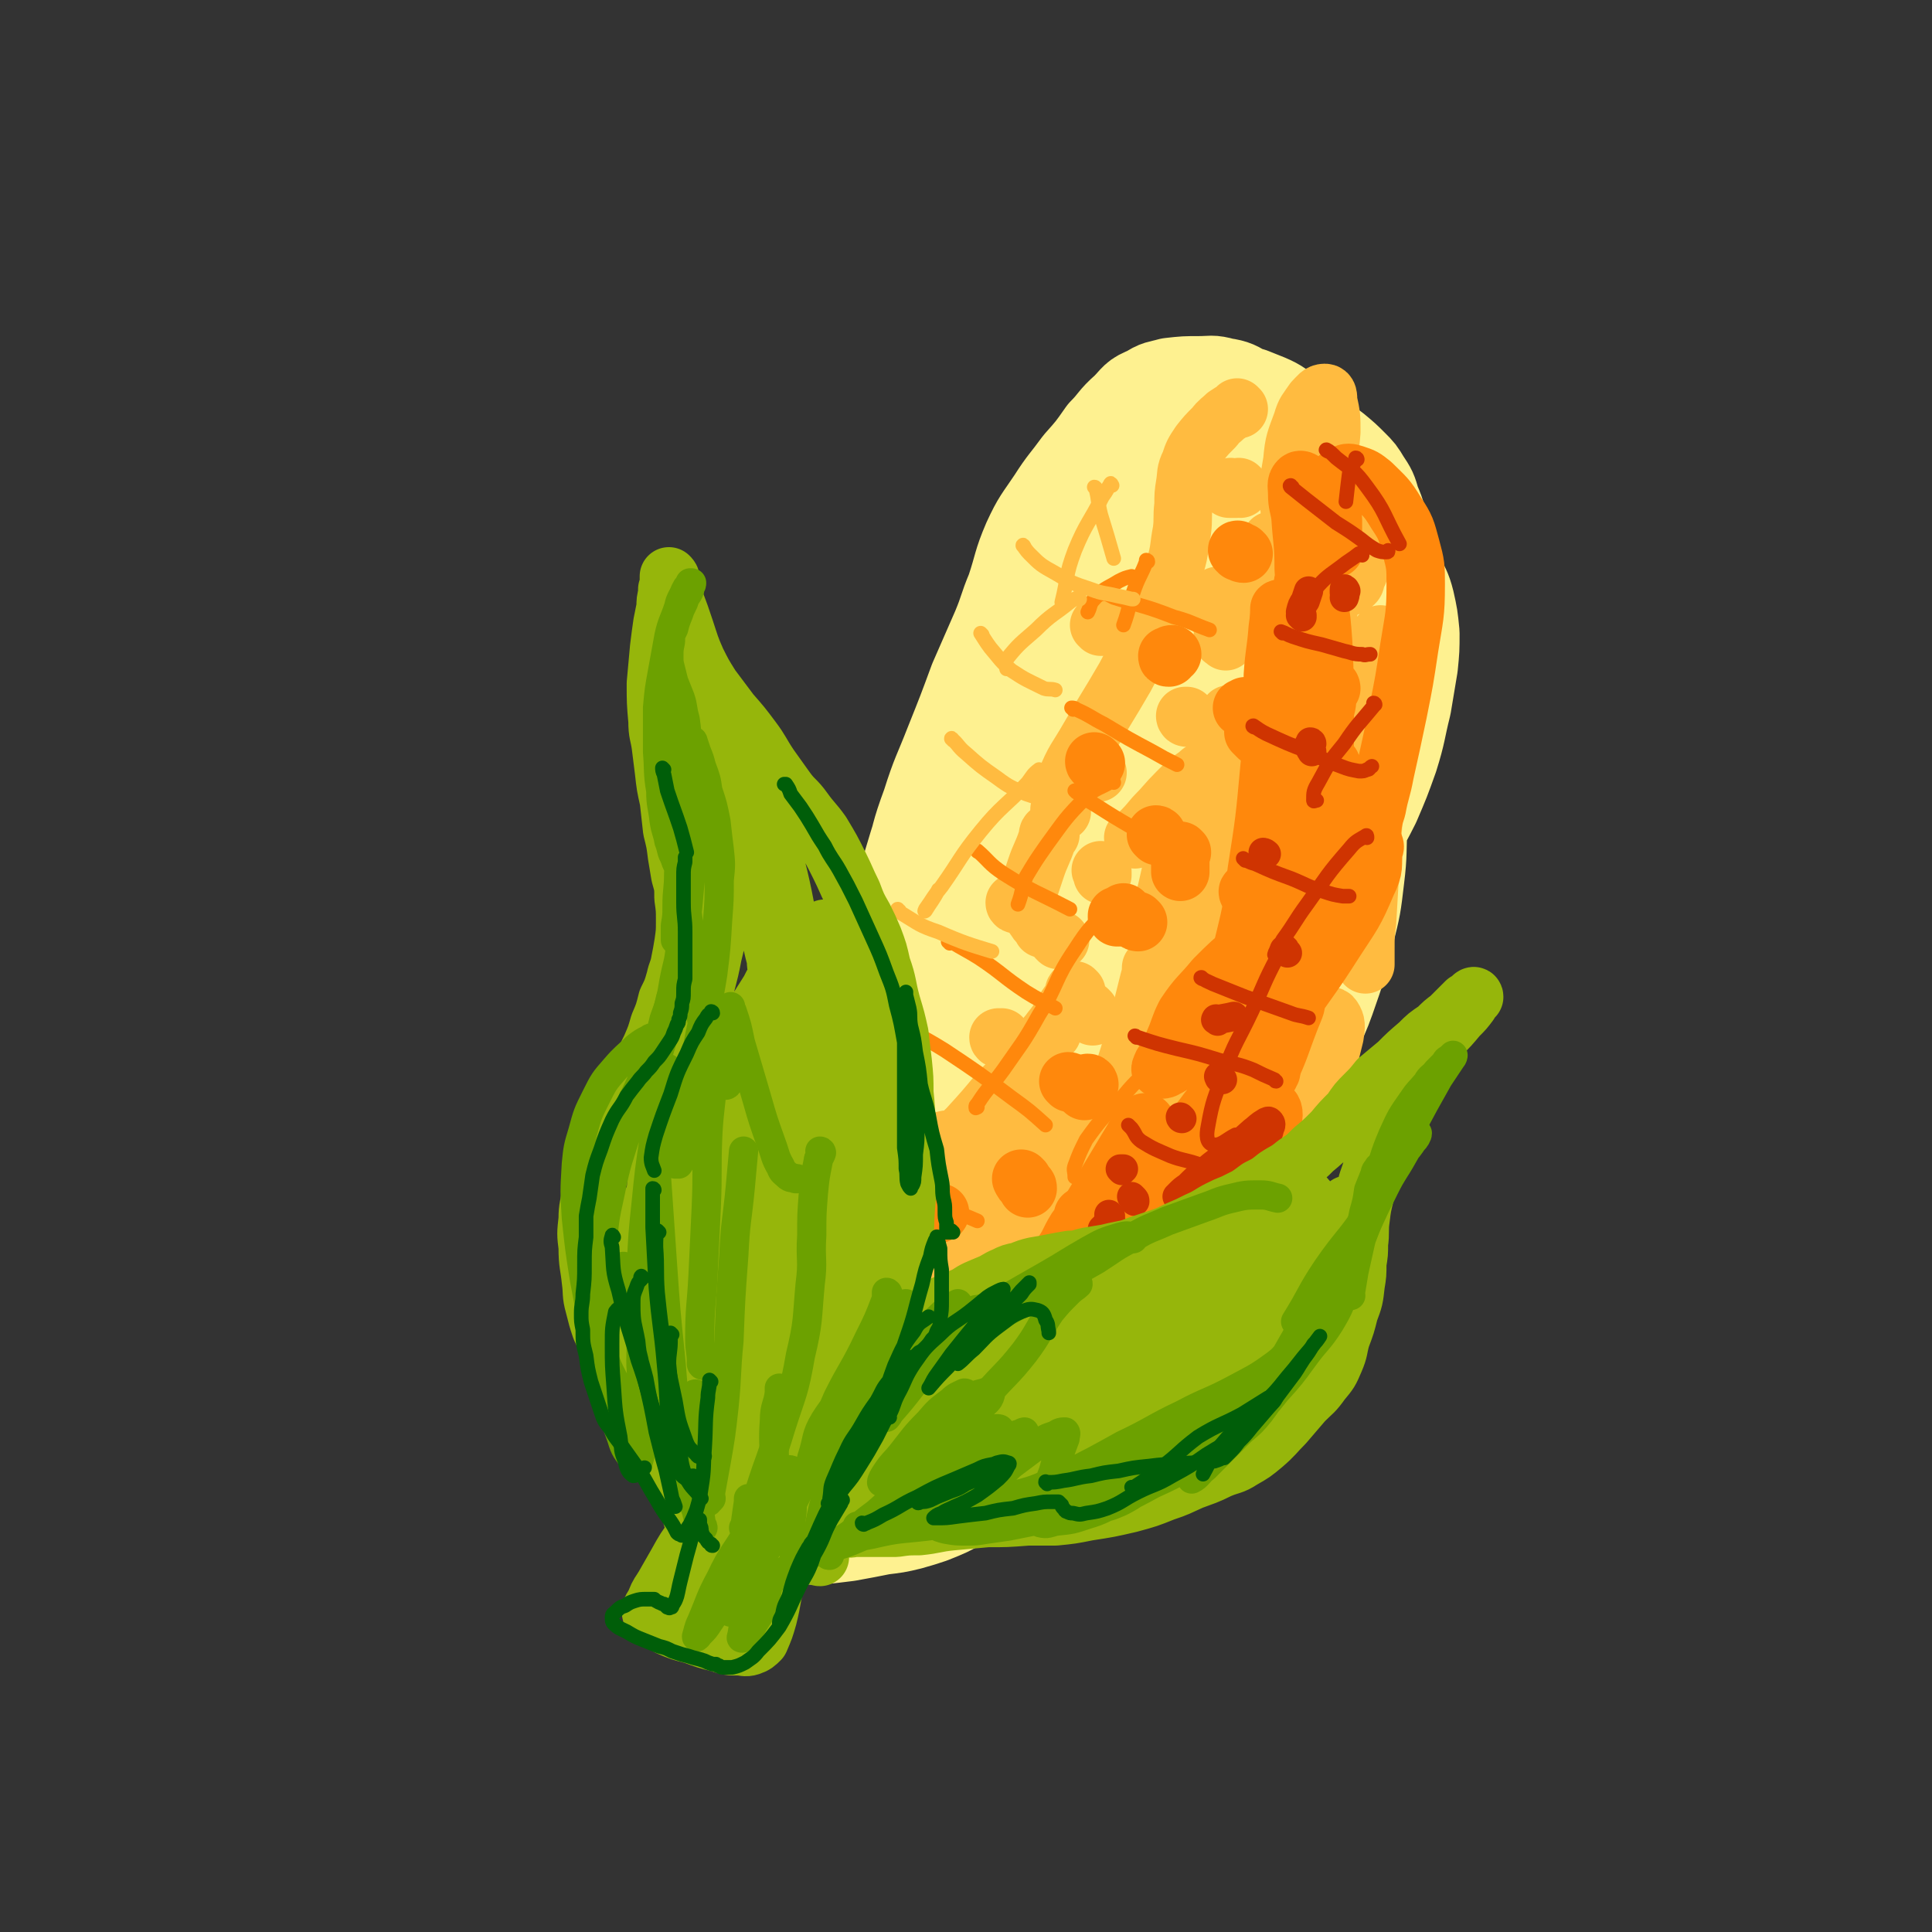 <svg viewBox='0 0 1190 1190' version='1.1' xmlns='http://www.w3.org/2000/svg' xmlns:xlink='http://www.w3.org/1999/xlink'><rect x="0" y="0" width="1190" height="1190" fill="#333333" stroke="none"/><g fill='none' stroke='rgb(254,241,144)' stroke-width='60' stroke-linecap='round' stroke-linejoin='round'><path d='M497,862c0,0 0,0 -1,-1 0,0 1,1 1,1 -1,-1 -1,-1 -1,-2 -1,-1 -1,-1 -2,-2 -2,-3 -2,-3 -3,-7 -1,-5 -1,-5 -2,-10 -1,-6 -1,-6 -2,-11 0,-6 0,-6 0,-11 -1,-6 -1,-6 0,-11 0,-8 0,-8 1,-17 2,-10 2,-10 4,-21 1,-8 2,-8 4,-17 2,-6 1,-6 4,-12 2,-6 2,-6 5,-12 3,-6 3,-6 7,-13 3,-7 2,-7 5,-14 4,-7 4,-7 7,-15 2,-7 2,-7 5,-14 2,-6 2,-6 3,-12 3,-8 2,-8 4,-17 2,-10 2,-10 4,-20 1,-9 2,-8 4,-17 2,-8 2,-8 4,-17 2,-11 2,-12 5,-23 3,-13 3,-13 6,-26 3,-10 3,-10 6,-20 3,-10 4,-10 8,-21 4,-11 4,-11 9,-22 4,-10 5,-10 10,-20 5,-8 5,-8 10,-16 6,-12 6,-12 12,-23 5,-11 4,-11 10,-21 4,-9 4,-9 10,-17 5,-8 5,-8 11,-15 8,-9 8,-9 16,-18 8,-8 8,-8 15,-17 7,-7 6,-7 13,-14 4,-4 4,-4 8,-7 4,-3 4,-3 8,-5 3,-2 3,-2 6,-3 3,-1 3,-1 7,-1 6,0 6,0 11,0 6,0 7,0 13,1 6,1 6,1 11,4 7,5 7,5 13,11 7,8 6,8 13,16 6,7 6,7 12,14 7,8 8,7 14,15 7,8 7,8 12,18 6,11 6,12 11,24 4,11 4,11 6,22 3,13 2,13 2,26 1,14 1,14 1,29 0,13 0,13 0,27 -1,16 0,17 -2,33 -2,17 -2,17 -6,33 -5,21 -5,21 -12,41 -6,17 -8,16 -15,33 -7,17 -6,18 -13,35 -5,14 -5,14 -10,27 -4,11 -4,11 -9,21 -7,15 -6,15 -15,29 -9,14 -10,13 -20,26 -8,11 -8,11 -15,23 -8,12 -7,13 -15,25 -6,8 -6,9 -13,16 -7,7 -7,6 -15,13 -8,6 -9,5 -17,12 -10,8 -9,9 -19,17 -12,9 -11,9 -24,18 -12,7 -13,7 -25,14 -9,5 -9,5 -19,9 -6,2 -6,2 -13,4 -8,2 -9,2 -17,3 -10,2 -10,2 -21,4 -8,1 -8,1 -17,2 -6,0 -6,0 -12,0 -6,-1 -6,-1 -12,-3 -8,-2 -8,-2 -14,-6 -7,-5 -7,-5 -12,-11 -5,-6 -5,-7 -9,-14 -4,-7 -5,-7 -7,-15 -2,-7 -2,-7 -2,-15 0,-12 0,-12 2,-24 3,-15 3,-15 7,-30 4,-13 5,-13 10,-25 6,-16 5,-16 12,-32 5,-12 5,-12 11,-25 5,-9 5,-9 10,-18 6,-12 5,-13 11,-25 9,-16 10,-15 18,-30 10,-17 10,-17 19,-35 9,-17 8,-17 16,-34 8,-15 8,-15 15,-30 10,-17 10,-17 20,-34 9,-15 10,-14 18,-30 10,-18 8,-19 18,-36 8,-14 8,-14 18,-27 9,-14 9,-13 19,-26 9,-11 9,-11 18,-22 7,-8 7,-8 14,-16 5,-4 5,-4 10,-8 2,-2 2,-2 5,-3 4,-2 4,-2 9,-2 6,-1 6,-2 11,-1 8,2 10,0 15,5 9,9 10,10 15,22 6,16 6,17 8,34 2,24 2,25 1,50 -1,27 0,27 -5,54 -5,30 -5,30 -15,58 -10,30 -12,29 -24,58 -10,27 -9,27 -19,55 -9,20 -8,20 -19,40 -8,15 -8,15 -19,30 -8,11 -8,11 -17,22 -11,12 -10,13 -23,23 -14,12 -14,12 -30,21 -12,7 -13,8 -26,11 -6,1 -9,2 -13,-3 -6,-6 -7,-9 -7,-19 -2,-22 -1,-22 3,-44 5,-26 4,-27 14,-52 10,-26 11,-26 25,-50 10,-18 12,-17 23,-35 8,-12 7,-13 14,-25 4,-5 4,-6 8,-9 1,-1 2,0 2,2 -2,11 -2,12 -6,24 -15,36 -15,36 -33,72 -22,43 -21,44 -46,85 -21,36 -24,34 -46,69 -11,17 -10,17 -21,35 -1,2 -3,4 -3,3 0,-2 1,-5 2,-10 5,-25 3,-26 10,-50 10,-39 11,-38 24,-76 14,-44 13,-45 29,-88 15,-44 14,-45 32,-88 18,-41 21,-40 41,-80 15,-28 13,-29 28,-57 10,-18 11,-17 21,-33 4,-6 4,-7 7,-12 1,-1 0,0 0,1 -8,17 -10,16 -16,34 -16,42 -14,43 -30,86 -18,49 -19,49 -37,99 -12,33 -11,34 -22,68 -5,13 -5,13 -9,26 -1,5 -1,5 -2,10 -1,2 0,5 0,5 0,0 0,-3 1,-5 3,-17 2,-17 6,-35 6,-33 5,-33 13,-65 9,-36 10,-36 21,-72 8,-29 9,-29 18,-58 7,-22 6,-22 14,-44 7,-20 7,-20 15,-40 6,-15 6,-16 13,-31 5,-10 6,-10 11,-20 7,-14 6,-14 12,-28 5,-11 5,-11 11,-23 3,-7 3,-7 7,-15 3,-5 3,-5 6,-10 3,-6 4,-6 8,-11 5,-6 5,-6 10,-12 5,-6 5,-6 11,-11 5,-5 5,-5 11,-9 4,-3 4,-3 8,-5 3,-1 3,-2 6,-2 3,0 3,0 6,0 5,2 5,2 10,4 7,3 7,4 13,8 8,5 8,6 15,11 6,6 6,6 13,11 6,5 6,5 11,10 4,4 4,4 7,9 4,6 4,6 6,13 4,9 3,9 6,19 2,7 2,7 5,15 2,6 2,6 4,12 3,7 4,7 6,15 2,9 2,9 3,19 0,10 0,10 -1,20 -2,12 -2,12 -4,24 -4,16 -3,16 -8,32 -5,14 -5,14 -11,28 -9,18 -10,18 -21,35 -10,18 -12,17 -22,35 -9,17 -8,17 -17,35 -9,18 -8,18 -18,35 -11,20 -12,20 -25,39 -12,17 -12,17 -24,35 -9,13 -9,13 -18,26 -6,8 -6,8 -12,17 -7,8 -7,8 -14,16 -6,6 -6,6 -13,12 -6,5 -6,6 -12,10 -5,4 -5,4 -10,8 -4,2 -4,3 -9,4 -3,1 -4,1 -7,2 -2,0 -2,0 -4,0 -1,0 -1,-1 -3,-1 -2,0 -2,-1 -4,-1 -2,-1 -2,-1 -4,-1 -3,-1 -3,-1 -7,-1 -4,-1 -4,-1 -8,-1 -4,-1 -4,-1 -8,-1 -4,0 -4,0 -8,-1 -4,-1 -4,0 -8,-2 -5,-2 -6,-2 -10,-5 -5,-5 -6,-5 -10,-11 -4,-7 -4,-7 -7,-15 -3,-9 -3,-9 -5,-18 -2,-13 -2,-13 -3,-26 -1,-15 -1,-15 0,-30 0,-18 0,-19 3,-37 3,-21 3,-20 8,-41 3,-19 3,-19 7,-37 5,-20 5,-20 10,-40 5,-19 4,-19 11,-38 6,-19 7,-19 14,-37 8,-20 8,-20 15,-39 7,-16 7,-16 14,-32 5,-12 4,-12 9,-24 5,-15 4,-16 10,-30 6,-13 7,-13 15,-25 7,-11 8,-11 16,-22 8,-9 8,-9 15,-19 7,-7 6,-8 14,-15 6,-6 5,-7 13,-10 6,-4 6,-3 13,-5 9,-1 9,-1 18,-1 7,0 7,-1 14,1 7,1 8,2 13,5 7,5 8,5 13,11 5,7 5,7 8,16 3,12 4,13 4,26 -1,25 -2,25 -6,49 -5,31 -3,32 -14,62 -13,34 -16,33 -34,65 -13,24 -13,24 -28,46 -13,19 -13,19 -27,38 -4,5 -5,4 -9,9 -3,3 -3,4 -7,6 -1,0 -4,0 -3,-2 2,-13 3,-14 8,-28 9,-30 9,-30 19,-60 10,-32 8,-33 21,-64 12,-26 14,-25 28,-49 10,-17 10,-17 20,-33 4,-5 5,-7 8,-10 1,-1 2,1 2,3 -4,19 -4,20 -10,39 -17,51 -17,51 -37,102 -25,65 -25,64 -51,129 -20,48 -19,48 -40,96 -14,33 -14,32 -29,64 -4,8 -5,8 -8,16 -2,6 -3,10 -2,13 1,2 5,0 6,-3 13,-22 12,-23 22,-48 17,-44 16,-44 32,-88 15,-41 14,-41 30,-82 12,-32 11,-32 25,-63 9,-19 9,-20 20,-36 4,-5 9,-8 10,-7 2,2 0,7 -3,13 -11,34 -10,35 -24,68 -21,48 -22,47 -46,94 -23,48 -22,48 -48,96 -22,41 -24,40 -46,81 -14,26 -13,26 -25,53 -5,11 -6,11 -10,22 0,1 1,2 2,2 3,-1 4,-2 7,-5 15,-15 15,-15 29,-31 22,-25 23,-25 43,-51 24,-32 25,-32 46,-66 24,-38 23,-38 45,-77 23,-38 23,-38 45,-77 12,-24 11,-25 23,-49 8,-14 8,-14 16,-27 3,-5 3,-5 6,-9 0,-1 0,-1 0,-1 -1,1 -1,2 -2,4 -7,16 -6,17 -13,33 -12,30 -12,31 -26,60 -17,34 -18,34 -35,68 -18,35 -16,36 -35,70 -17,31 -20,30 -37,61 -13,23 -12,24 -24,47 -4,8 -4,8 -7,15 -1,2 -1,5 -1,4 1,-5 1,-8 3,-15 6,-28 5,-28 13,-55 13,-44 14,-43 30,-86 16,-44 15,-45 34,-87 18,-40 21,-39 41,-78 17,-34 16,-35 33,-68 13,-25 14,-25 28,-49 9,-13 9,-14 18,-26 2,-3 6,-5 6,-4 0,1 -3,4 -5,9 -14,29 -13,29 -27,58 -23,46 -25,45 -46,91 -24,52 -23,53 -46,106 -21,50 -24,49 -42,100 -13,35 -13,35 -21,72 -3,15 -3,15 -2,30 0,6 0,8 3,11 2,2 4,1 6,-1 13,-16 15,-16 25,-35 18,-33 15,-34 31,-69 17,-37 17,-37 35,-73 15,-30 15,-29 31,-58 6,-13 6,-14 13,-26 1,-2 4,-5 4,-3 -1,8 -2,13 -7,24 -19,37 -20,37 -43,71 -27,42 -29,40 -58,81 -27,40 -26,40 -52,80 -6,8 -5,8 -11,16 '/></g>
<g fill='none' stroke='rgb(255,187,64)' stroke-width='36' stroke-linecap='round' stroke-linejoin='round'><path d='M558,883c-1,0 -1,-1 -1,-1 -1,0 0,1 -1,1 -4,9 -4,9 -8,17 -7,10 -7,10 -14,20 -4,5 -4,5 -8,10 -3,3 -3,4 -5,7 -1,1 -2,1 -2,1 1,0 2,-1 3,-2 4,-6 4,-6 8,-13 4,-7 4,-7 8,-14 3,-4 3,-4 6,-9 1,-2 1,-3 3,-5 0,0 0,1 0,1 1,3 1,3 1,6 0,0 0,0 0,0 '/><path d='M559,888c0,0 -1,-1 -1,-1 -1,0 0,1 0,2 -1,3 -1,3 -2,7 -1,4 -1,5 -3,9 -2,3 -2,3 -5,6 -2,1 -2,2 -5,2 -2,0 -2,0 -4,-1 -3,-2 -3,-2 -6,-4 -3,-2 -2,-2 -6,-3 -2,-1 -2,-1 -4,-1 -1,0 -2,0 -2,2 -1,2 -1,2 0,4 2,5 2,5 6,8 4,4 4,5 9,6 5,2 6,2 11,1 7,-1 7,-2 13,-5 8,-5 8,-5 16,-11 6,-4 6,-5 11,-9 3,-2 3,-3 6,-5 1,0 1,0 1,0 -1,2 -2,3 -4,6 -4,5 -4,5 -8,11 -2,5 -2,5 -4,10 -2,3 -2,3 -2,6 0,1 0,2 1,2 4,0 4,0 8,-1 8,-5 8,-5 16,-11 8,-7 8,-8 15,-15 4,-4 4,-4 8,-9 2,-3 3,-3 4,-6 1,-1 0,-3 -1,-2 -2,1 -3,2 -6,5 -6,6 -6,7 -13,13 -6,5 -6,5 -11,11 -3,3 -4,3 -5,6 0,2 1,3 3,3 5,0 6,0 11,-3 11,-6 11,-7 21,-15 14,-9 14,-9 28,-18 11,-8 11,-7 22,-15 5,-4 4,-4 9,-8 2,-3 3,-4 4,-6 0,0 -2,0 -3,0 -9,2 -9,2 -18,5 -10,3 -10,3 -20,8 -12,7 -12,8 -23,16 -6,4 -7,3 -12,8 -3,2 -4,4 -5,5 0,1 2,0 4,-1 9,-4 8,-5 17,-9 16,-9 17,-7 32,-16 14,-8 14,-9 25,-19 10,-10 9,-10 18,-21 3,-4 4,-4 6,-10 2,-4 1,-5 1,-9 -1,-2 -2,-2 -3,-2 -8,1 -9,1 -16,4 -16,6 -16,6 -31,14 -14,8 -13,9 -26,18 -9,6 -9,6 -18,13 -4,3 -5,3 -7,6 -1,1 0,2 1,2 5,-1 5,-1 9,-4 15,-12 14,-13 29,-26 16,-15 17,-14 33,-30 8,-9 9,-9 16,-19 5,-7 4,-7 8,-14 2,-3 3,-5 3,-6 0,-1 -2,1 -3,3 -8,8 -8,8 -15,16 -15,15 -15,14 -29,30 -11,13 -10,14 -20,27 -3,4 -4,4 -6,9 -1,3 -2,6 -2,7 1,0 3,-2 5,-4 13,-13 13,-13 25,-27 12,-15 14,-14 24,-30 12,-18 11,-19 21,-39 6,-13 7,-13 12,-27 3,-7 4,-8 4,-15 0,-3 -1,-5 -2,-5 -2,0 -3,2 -5,5 -6,12 -7,12 -12,24 -5,12 -4,12 -8,25 -1,5 -2,5 -2,10 0,4 0,7 2,8 1,1 3,-1 5,-4 12,-13 11,-13 23,-27 12,-15 14,-14 24,-31 12,-18 10,-19 18,-39 6,-15 5,-16 9,-31 2,-8 2,-8 3,-17 0,-2 1,-5 0,-4 -4,6 -5,9 -9,19 -12,24 -12,24 -23,49 -10,23 -10,23 -18,47 -4,13 -5,14 -7,27 0,6 0,8 3,12 2,3 4,3 7,1 11,-7 11,-8 20,-19 13,-14 12,-15 22,-31 12,-21 12,-22 23,-43 8,-18 9,-18 16,-36 4,-11 4,-12 7,-24 1,-6 1,-8 -1,-11 -1,-2 -3,-1 -6,0 -12,6 -13,6 -24,15 -24,19 -24,19 -46,40 -20,20 -20,20 -38,41 -13,16 -14,16 -25,33 -4,7 -4,8 -6,16 -1,1 0,3 1,2 5,-4 5,-6 11,-12 13,-16 13,-16 26,-32 19,-25 21,-24 37,-52 14,-24 11,-25 23,-51 10,-20 11,-20 19,-40 6,-12 6,-12 9,-24 1,-4 2,-6 0,-8 -2,-1 -4,0 -6,2 -13,8 -13,8 -24,18 -21,21 -21,21 -41,43 -12,14 -12,14 -22,29 -6,9 -7,10 -9,20 -2,5 -2,9 0,12 1,2 3,-1 5,-3 14,-9 16,-7 28,-19 18,-17 16,-19 32,-39 14,-17 14,-17 26,-35 11,-16 10,-17 20,-33 2,-3 2,-3 4,-7 2,-3 5,-8 4,-6 -3,3 -5,7 -10,15 -9,15 -10,15 -17,30 -8,16 -7,16 -14,32 -3,6 -3,6 -5,12 -1,5 -2,7 -3,9 0,1 1,-2 1,-4 3,-12 3,-12 6,-23 7,-21 7,-21 14,-42 7,-23 6,-23 13,-45 5,-18 5,-18 11,-36 2,-6 1,-6 4,-12 1,-1 2,-3 2,-2 1,4 1,7 0,13 -3,22 -3,22 -8,44 -4,22 -5,22 -10,44 -3,15 -2,15 -5,29 -1,7 -2,7 -3,14 0,4 -1,7 0,9 0,1 1,-2 2,-4 6,-14 7,-14 12,-28 9,-27 10,-27 17,-54 7,-28 6,-28 10,-57 4,-26 4,-26 8,-52 2,-14 2,-14 4,-29 1,-5 1,-7 2,-9 1,-1 1,1 1,3 0,13 0,13 -1,25 -1,29 -1,29 -3,57 -1,29 -1,29 -3,58 -1,17 -1,17 -2,34 -1,8 -1,8 -1,17 0,4 0,5 0,9 0,0 0,-1 0,-2 0,-6 0,-6 0,-12 0,-19 1,-19 0,-38 -2,-23 -1,-23 -6,-45 -3,-17 -2,-18 -9,-34 -3,-9 -4,-9 -11,-16 -3,-3 -6,-6 -9,-3 -8,6 -7,10 -12,21 -13,24 -11,25 -23,49 -13,26 -14,25 -27,51 -8,15 -8,15 -15,30 -3,6 -2,6 -4,12 0,1 -1,2 0,2 1,-3 2,-4 3,-8 5,-11 6,-11 10,-23 6,-21 7,-21 11,-42 4,-18 3,-18 6,-36 3,-10 3,-10 5,-21 1,-3 2,-7 2,-7 0,1 0,5 -1,9 -7,22 -6,23 -14,45 -12,36 -12,36 -25,72 -14,38 -12,39 -28,76 -15,37 -18,36 -35,71 -11,24 -12,24 -22,49 -6,13 -5,13 -9,27 -1,2 -1,5 -1,4 0,-1 1,-4 2,-8 4,-18 4,-18 7,-36 5,-24 5,-24 8,-48 3,-19 3,-19 5,-39 1,-7 1,-11 1,-14 0,-1 0,3 -1,6 -4,15 -4,15 -9,30 -8,27 -6,28 -17,54 -14,34 -16,33 -32,65 -13,25 -13,25 -25,51 -7,18 -7,18 -14,36 -2,5 -2,5 -4,10 0,0 0,-1 0,-1 7,-14 5,-15 13,-28 16,-30 18,-28 35,-58 18,-31 18,-31 35,-63 17,-31 18,-31 34,-63 14,-27 14,-27 26,-56 8,-22 6,-22 13,-44 2,-8 2,-8 4,-16 1,-3 2,-7 1,-7 0,1 0,5 -1,9 -3,13 -3,13 -5,26 -2,16 -3,16 -4,31 -2,11 -2,11 -2,22 0,7 0,8 1,13 1,1 3,1 4,0 5,-9 5,-9 10,-19 10,-21 11,-20 19,-42 8,-21 7,-22 12,-45 3,-20 2,-20 3,-41 1,-15 1,-15 2,-30 0,-7 -1,-8 1,-15 1,-4 1,-4 4,-7 2,-1 2,0 4,0 2,1 2,1 4,3 3,1 3,1 5,2 2,1 2,1 4,2 1,0 2,1 3,0 1,0 2,0 2,-1 2,-3 2,-4 2,-8 0,-9 0,-9 0,-19 0,-9 -1,-9 0,-18 0,-6 -1,-6 1,-12 1,-6 1,-7 5,-12 4,-4 5,-5 11,-6 7,-2 8,-1 15,-1 6,1 6,1 11,2 3,0 3,0 7,1 2,1 2,1 5,1 1,1 1,1 2,1 0,0 -1,0 -1,0 -2,-2 -2,-2 -4,-5 -4,-7 -5,-7 -8,-15 -3,-11 -3,-11 -4,-22 -1,-9 0,-9 2,-18 1,-7 1,-8 5,-14 2,-5 3,-5 7,-8 1,-1 2,-1 4,0 1,0 1,1 1,2 0,2 0,2 -1,3 0,2 0,3 -2,4 -3,2 -3,2 -6,2 -4,1 -5,1 -8,0 -6,-2 -7,-2 -10,-7 -7,-9 -6,-10 -9,-20 -4,-12 -5,-13 -6,-25 -1,-13 0,-13 2,-26 1,-12 2,-13 6,-24 2,-7 3,-7 7,-13 3,-3 4,-5 7,-5 2,0 2,2 2,5 2,9 2,10 2,19 -1,13 -2,13 -5,26 -2,11 -2,11 -5,22 -2,8 -3,8 -5,15 -2,3 -2,3 -3,7 -1,2 -2,3 -3,4 0,0 0,-2 1,-3 3,-9 3,-9 8,-17 5,-6 5,-7 12,-12 4,-3 5,-4 10,-5 2,0 4,0 5,2 3,5 2,6 3,13 1,9 1,9 1,17 0,7 0,7 -1,13 -1,5 -1,5 -4,9 -1,2 -2,2 -4,2 -3,0 -3,-1 -5,-2 -6,-3 -5,-4 -11,-7 -7,-3 -7,-5 -14,-5 -5,0 -7,1 -11,5 -8,8 -8,12 -13,20 '/><path d='M671,623c0,0 -1,-1 -1,-1 0,1 1,2 1,3 1,1 1,0 2,1 '/><path d='M663,611c0,0 -1,-1 -1,-1 -1,1 0,2 -1,4 -3,5 -4,5 -7,11 -3,5 -3,5 -7,10 -2,3 -3,3 -4,6 0,0 1,0 1,0 2,-3 2,-3 4,-5 '/><path d='M699,517c0,0 -1,0 -1,-1 0,0 1,0 2,-1 6,-6 6,-6 11,-12 7,-7 7,-8 14,-15 6,-6 6,-6 13,-11 3,-3 3,-2 6,-5 2,-1 2,-1 3,-3 0,0 0,-1 0,-1 0,3 0,4 -1,7 -4,9 -4,9 -8,18 -6,13 -7,12 -11,26 -6,15 -5,16 -9,32 -2,5 -2,5 -4,11 '/><path d='M601,735c0,0 -1,-1 -1,-1 -1,1 0,2 -1,3 -3,7 -3,7 -6,14 -3,7 -3,7 -4,16 -2,5 -3,6 -2,11 0,4 1,4 3,6 0,1 0,0 0,0 '/><path d='M619,795c0,0 0,-1 -1,-1 -1,0 -1,1 -2,1 -4,2 -4,2 -8,3 -2,1 -2,2 -3,3 '/><path d='M634,658c0,-1 -1,-1 -1,-1 0,0 0,0 1,1 1,0 1,0 2,1 '/><path d='M679,537c0,0 -1,-1 -1,-1 0,0 1,0 1,1 0,1 0,1 0,2 '/><path d='M549,777c0,0 -1,-1 -1,-1 0,0 1,0 2,0 '/><path d='M551,827c0,0 0,-1 -1,-1 0,0 0,0 0,1 0,1 0,1 0,2 1,0 1,0 2,0 '/><path d='M616,640c0,0 -1,0 -1,-1 0,0 1,1 1,1 1,-1 1,-1 1,-1 '/><path d='M638,566c0,0 -1,-2 -1,-1 1,1 1,2 3,4 1,1 1,1 2,3 '/><path d='M566,748c0,0 -1,-1 -1,-1 0,0 0,1 0,1 0,1 -1,2 -1,3 1,0 2,-1 2,-1 6,-5 6,-6 12,-11 13,-12 14,-11 27,-24 12,-12 12,-13 22,-27 8,-9 9,-9 14,-20 2,-5 1,-6 1,-13 0,-2 -1,-3 -2,-5 -1,0 -2,0 -3,1 -3,2 -3,2 -5,5 -8,8 -8,8 -16,16 -10,12 -10,12 -20,23 -8,8 -9,7 -16,16 -3,5 -4,5 -5,11 0,1 1,1 2,2 '/><path d='M558,734c0,0 -1,0 -1,-1 0,0 1,1 0,1 -3,7 -3,7 -7,13 -7,11 -7,11 -15,22 -6,10 -7,9 -13,19 -4,8 -3,8 -7,16 -2,7 -2,7 -4,14 -2,3 -1,3 -3,7 -1,1 -2,1 -2,3 -2,3 -2,3 -2,6 -2,6 -2,6 -3,12 -1,5 -1,5 -2,10 -1,4 -1,4 -1,7 0,2 0,3 2,3 3,-1 3,-2 7,-5 '/><path d='M574,725c0,0 -1,0 -1,-1 0,0 1,0 2,-1 4,-5 4,-6 7,-10 '/><path d='M652,579c0,0 -1,-1 -1,-1 0,0 1,1 2,1 '/><path d='M676,476c-1,0 -1,0 -1,-1 0,0 0,1 0,1 '/><path d='M751,368c0,0 -1,-1 -1,-1 0,0 0,0 1,0 0,2 0,2 0,4 0,4 -1,5 -1,8 '/><path d='M731,442c-1,0 -1,-1 -1,-1 0,0 0,0 1,0 '/><path d='M764,301c0,0 -1,-1 -1,-1 -1,0 0,1 -1,1 -1,0 -1,0 -3,0 -1,0 -1,0 -2,0 0,0 1,-1 1,-1 '/><path d='M763,252c0,0 -1,-1 -1,-1 0,0 0,1 0,1 -1,0 -1,0 -2,1 -2,1 -2,1 -5,3 -3,3 -4,3 -7,7 -5,5 -5,5 -9,10 -4,6 -4,6 -6,12 -3,6 -2,7 -3,13 -1,6 -1,7 -1,13 -1,8 0,8 -1,16 -2,10 -1,11 -4,21 -4,16 -4,16 -11,31 -9,19 -10,19 -20,38 -11,19 -11,18 -22,37 -8,14 -9,13 -15,28 -3,7 -3,8 -3,16 -1,1 0,1 1,2 '/><path d='M647,514c0,-1 0,-2 -1,-1 -1,1 0,2 -1,4 -3,9 -4,9 -7,18 -3,9 -3,9 -6,18 -1,3 -1,3 -2,5 '/><path d='M547,684c-1,0 -1,-1 -1,-1 -1,0 0,1 0,1 -3,5 -3,5 -6,10 -3,7 -3,7 -5,15 -2,6 -2,6 -3,13 '/><path d='M499,886c0,-1 -1,-2 -1,-1 0,1 -1,2 0,3 2,4 2,4 5,7 1,0 1,0 2,0 '/><path d='M577,712c0,0 -1,-1 -1,-1 0,-1 0,-1 1,-1 2,-4 2,-4 5,-7 0,-1 0,-1 1,-1 '/><path d='M626,557c0,0 -1,0 -1,-1 1,0 1,0 3,0 '/><path d='M678,386c0,-1 -1,-1 -1,-1 0,0 0,0 1,0 0,1 0,1 1,1 '/><path d='M754,394c0,0 -1,-1 -1,-1 0,1 1,1 2,2 '/><path d='M758,441c0,0 -1,-1 -1,-1 0,0 0,1 1,1 0,0 0,0 0,0 '/><path d='M784,334c0,0 -1,-1 -1,-1 0,0 1,0 2,0 '/><path d='M791,362c0,0 -1,-1 -1,-1 -2,4 -2,5 -2,9 -1,6 0,6 -1,12 '/></g>
<g fill='none' stroke='rgb(255,136,12)' stroke-width='36' stroke-linecap='round' stroke-linejoin='round'><path d='M580,894c0,0 -1,-1 -1,-1 -1,1 -2,1 -3,2 -2,3 -2,4 -4,8 0,3 0,4 1,6 0,1 1,0 2,0 '/><path d='M604,869c0,0 0,-1 -1,-1 0,0 0,0 -1,1 -2,1 -2,0 -4,2 -1,1 -2,2 -2,2 0,1 1,0 2,-1 '/><path d='M668,750c0,0 0,-1 -1,-1 0,0 0,1 0,1 -1,4 -2,4 -4,7 -5,8 -4,9 -10,17 -8,11 -8,11 -17,22 -11,15 -12,15 -23,31 -10,14 -9,15 -18,30 -1,1 0,1 -1,1 '/><path d='M543,928c0,-1 -1,-1 -1,-1 0,-1 1,0 1,0 0,0 0,-1 0,-1 '/><path d='M570,862c0,-1 -1,-1 -1,-1 0,-1 0,0 1,0 2,-3 2,-3 4,-6 1,-1 1,-1 2,-2 '/><path d='M630,727c0,0 -1,-1 -1,-1 1,2 1,2 3,4 1,1 1,1 1,2 '/><path d='M607,859c-1,0 -1,0 -1,-1 0,0 0,1 1,1 0,0 0,0 1,0 '/><path d='M642,871c0,-1 -1,-1 -1,-1 0,-1 1,0 2,0 1,0 1,0 3,0 1,-1 1,-1 3,-2 '/><path d='M700,805c0,0 -1,-1 -1,-1 1,-2 2,-1 3,-3 4,-4 3,-5 7,-9 4,-5 4,-5 8,-9 3,-2 4,-3 6,-3 1,-1 1,1 1,2 0,0 0,0 0,1 '/><path d='M679,840c0,0 0,-1 -1,-1 -2,2 -2,2 -5,4 -5,4 -5,3 -9,7 -3,2 -3,2 -5,5 0,0 0,0 0,0 4,-5 4,-5 8,-10 10,-10 9,-11 18,-21 8,-9 9,-9 17,-19 7,-8 7,-8 13,-16 4,-6 4,-6 8,-12 1,-2 3,-4 3,-4 -1,0 -2,2 -4,3 -5,6 -5,6 -10,12 -8,9 -8,9 -15,19 -9,11 -9,10 -18,22 -4,5 -4,5 -7,11 -2,3 -2,5 -1,6 0,1 2,0 4,-1 7,-7 7,-8 14,-15 9,-9 9,-9 18,-18 13,-12 13,-12 24,-25 10,-11 10,-12 19,-24 4,-5 4,-5 7,-11 2,-4 4,-6 3,-7 0,-1 -2,1 -4,2 -9,8 -9,8 -18,17 -10,9 -9,10 -19,19 -6,6 -6,6 -12,12 -3,3 -3,3 -6,6 0,0 0,0 0,0 6,-6 6,-7 12,-13 15,-17 15,-17 30,-33 12,-13 13,-13 23,-27 8,-10 8,-11 13,-22 4,-8 5,-9 5,-17 1,-3 0,-7 -2,-6 -5,1 -5,4 -11,8 -16,12 -17,11 -32,23 -16,12 -16,13 -31,27 -12,11 -12,11 -24,23 -4,3 -6,5 -8,7 -1,1 2,-1 3,-3 8,-10 8,-10 16,-20 15,-15 16,-14 31,-29 15,-16 15,-16 30,-32 9,-9 9,-9 18,-18 4,-4 4,-4 8,-7 0,-1 1,-2 1,-2 -2,2 -3,3 -6,6 -10,10 -10,10 -21,19 -10,9 -10,9 -20,17 -5,4 -7,5 -10,7 -1,0 0,-2 1,-3 8,-11 9,-11 17,-22 10,-12 11,-11 20,-24 9,-15 8,-16 16,-32 5,-10 6,-10 9,-20 2,-5 2,-7 1,-10 -1,-2 -2,0 -3,2 -10,9 -9,9 -18,18 -12,11 -12,11 -25,22 -9,7 -9,7 -19,13 -3,3 -3,3 -7,5 -1,1 -4,1 -3,0 1,-4 3,-5 7,-10 11,-14 11,-14 22,-27 11,-13 12,-12 23,-25 5,-6 6,-6 9,-12 1,-1 1,-4 0,-4 -3,0 -4,1 -7,4 -11,9 -11,9 -21,19 -9,11 -10,10 -18,22 -4,8 -3,8 -7,17 0,0 0,1 1,1 '/><path d='M671,668c0,0 0,-1 -1,-1 -1,1 -1,1 -2,3 0,1 0,1 0,2 '/><path d='M659,667c0,0 0,-1 -1,-1 0,0 0,0 0,0 1,1 1,1 2,1 0,0 0,0 0,0 '/><path d='M689,565c-1,0 -1,0 -1,-1 0,0 0,1 0,1 2,-1 2,-2 4,-3 '/><path d='M728,525c0,0 -1,-1 -1,-1 0,2 0,3 0,5 0,4 0,4 0,8 '/><path d='M577,748c0,0 -1,-1 -1,-1 1,0 2,0 3,0 '/><path d='M701,568c-1,0 -2,-1 -1,-1 0,0 0,0 1,1 '/><path d='M713,515c0,-1 -1,-1 -1,-1 '/><path d='M675,470c0,0 -1,0 -1,-1 0,0 1,1 1,1 '/><path d='M720,405c-1,0 -1,0 -1,-1 0,0 0,0 0,0 0,0 0,0 1,0 1,-1 1,-1 2,-1 '/><path d='M763,340c0,-1 -1,-2 -1,-1 1,0 2,1 3,1 0,1 0,1 1,1 '/><path d='M773,452c0,0 -1,-1 -1,-1 1,1 2,2 3,3 '/><path d='M770,550c-1,0 -1,0 -1,-1 -1,0 0,1 0,1 '/><path d='M768,436c0,0 -1,-1 -1,-1 0,0 0,1 0,1 0,0 -1,0 -2,0 0,0 1,0 1,0 '/><path d='M820,424c0,-1 -1,-2 -1,-1 -1,0 0,1 -1,2 -1,7 0,7 -2,13 -4,16 -4,16 -8,31 -5,19 -6,19 -11,38 -6,26 -6,26 -11,52 -3,17 -3,17 -5,35 -1,9 -1,9 0,18 0,2 1,5 2,4 3,-2 4,-5 6,-11 7,-13 8,-13 13,-28 6,-17 7,-17 11,-35 4,-16 3,-16 5,-33 1,-14 1,-14 2,-28 0,-5 0,-7 0,-10 -1,-1 -1,1 -1,2 -3,10 -3,10 -5,19 -3,18 -3,18 -7,36 -3,14 -3,14 -6,28 -1,6 -1,6 -3,11 0,3 -1,6 -1,6 0,0 2,-4 3,-7 3,-15 4,-15 7,-29 5,-24 5,-24 7,-48 2,-23 2,-23 2,-47 0,-23 0,-23 -1,-46 -1,-14 -1,-14 -3,-27 -1,-6 -1,-6 -3,-11 -1,-2 -3,-4 -5,-3 -2,3 -1,6 -3,12 -4,21 -5,21 -8,42 -6,35 -5,35 -10,71 -5,34 -5,34 -10,68 -4,24 -5,23 -10,47 -2,14 -2,14 -3,27 -1,6 -1,6 -1,12 -1,1 -1,3 -1,2 0,-3 1,-5 2,-11 3,-16 3,-15 6,-31 5,-28 5,-28 8,-57 5,-32 5,-32 8,-65 3,-27 3,-28 5,-55 1,-12 1,-12 2,-24 1,-6 1,-6 1,-11 0,-4 -1,-8 -2,-7 0,1 0,6 -1,12 -1,14 -2,14 -3,29 0,11 0,11 0,22 0,5 -1,6 1,11 0,1 2,2 3,1 3,-2 3,-3 4,-7 5,-13 5,-13 8,-26 3,-15 3,-15 4,-30 1,-18 0,-18 -1,-37 0,-16 -1,-16 -2,-32 -1,-7 -2,-7 -2,-14 0,-4 -1,-6 1,-8 1,-1 3,0 4,2 4,5 4,6 7,12 3,7 2,7 5,14 2,4 2,4 4,8 1,3 1,4 2,6 0,0 0,-1 0,-1 -1,-3 -1,-3 -1,-6 0,-6 0,-6 0,-11 -1,-7 -1,-7 -1,-13 1,-5 1,-5 3,-10 1,-3 2,-4 5,-5 2,-1 3,-1 6,0 6,2 6,2 11,6 8,8 9,8 15,18 6,9 6,10 9,21 3,11 3,12 3,23 0,19 -1,20 -4,39 -3,20 -3,20 -7,40 -4,19 -4,19 -8,37 -2,11 -3,11 -5,22 -2,6 -2,7 -3,13 -1,5 -1,5 -2,9 0,1 1,1 1,2 1,0 1,-1 1,-1 1,-1 1,-1 1,-1 1,1 1,2 0,3 -1,11 1,11 -4,21 -8,19 -9,19 -20,36 -14,22 -15,22 -30,44 -8,11 -9,11 -17,22 -3,4 -3,4 -6,8 -2,2 -3,4 -4,3 -1,0 0,-1 1,-3 3,-16 2,-16 7,-32 5,-19 5,-19 13,-37 7,-16 8,-16 17,-31 4,-7 5,-7 10,-12 1,-1 3,-1 3,0 0,6 -1,8 -3,16 -6,21 -6,21 -14,42 -8,24 -8,23 -17,47 -9,25 -8,26 -19,51 -7,17 -8,16 -17,32 -3,7 -3,7 -6,14 -1,3 -2,7 -1,7 0,0 2,-3 4,-6 9,-16 9,-16 16,-32 9,-21 8,-22 15,-44 7,-17 6,-17 13,-33 2,-7 2,-7 6,-12 2,-4 5,-8 5,-7 1,1 -1,5 -3,10 -7,18 -6,18 -14,35 -12,26 -12,26 -26,52 -17,31 -17,31 -36,62 -19,30 -19,30 -40,59 -18,25 -19,24 -36,49 -9,12 -8,13 -17,26 -2,3 -4,7 -6,6 -1,-1 0,-5 1,-9 4,-16 3,-16 8,-32 7,-27 6,-27 16,-53 9,-24 9,-24 21,-47 8,-14 9,-14 18,-28 2,-4 2,-4 5,-7 1,-2 3,-4 3,-3 -1,4 -2,7 -6,13 -9,17 -11,17 -21,33 -11,19 -10,19 -22,38 -8,14 -8,15 -18,28 -3,6 -4,6 -8,11 -1,0 -2,2 -2,1 2,-8 2,-10 6,-19 8,-21 8,-22 18,-42 14,-26 15,-26 31,-52 12,-20 12,-20 24,-40 5,-8 5,-9 10,-16 1,-1 2,-1 2,0 -4,11 -3,12 -10,23 -15,27 -16,26 -33,52 -15,22 -14,23 -29,44 -15,21 -17,20 -32,41 -9,11 -8,11 -15,23 '/></g>
<g fill='none' stroke='rgb(207,52,1)' stroke-width='18' stroke-linecap='round' stroke-linejoin='round'><path d='M610,889c0,-1 -2,-1 -1,-1 1,-1 2,0 4,-1 4,-1 4,-1 7,-3 5,-1 5,-1 9,-3 3,-1 3,-1 7,-2 1,0 2,-1 3,-1 0,0 0,1 0,1 -3,5 -3,5 -5,9 -4,7 -4,7 -9,14 -3,5 -3,4 -6,9 -2,3 -2,4 -3,6 0,1 0,1 1,1 3,-4 3,-4 7,-8 7,-7 7,-8 15,-14 9,-7 9,-7 19,-13 7,-4 7,-3 15,-7 4,-2 4,-2 8,-4 0,0 1,-1 1,-1 -5,2 -5,2 -10,5 -9,6 -9,6 -17,12 -10,8 -10,9 -20,17 -7,5 -7,6 -15,11 -4,2 -4,2 -8,4 0,0 0,0 0,-1 6,-7 5,-7 12,-14 10,-10 10,-10 22,-19 15,-11 16,-10 31,-22 10,-9 10,-10 20,-20 5,-5 5,-5 10,-10 2,-2 3,-4 4,-4 0,-1 -1,1 -2,2 -6,7 -5,7 -12,12 -11,9 -11,8 -23,16 -11,6 -11,6 -21,12 -6,3 -6,4 -11,6 -3,2 -4,2 -6,3 -1,0 -1,-1 0,-2 3,-3 4,-3 7,-6 12,-11 13,-11 25,-22 10,-11 9,-11 19,-22 6,-6 7,-6 13,-13 3,-3 3,-2 5,-6 1,-1 1,-2 0,-2 -1,0 -2,2 -4,3 -8,6 -8,7 -16,13 -9,7 -9,7 -19,15 -6,5 -6,5 -13,10 -3,3 -3,3 -6,5 -1,1 -2,1 -2,1 4,-5 4,-6 9,-11 9,-10 10,-10 20,-19 8,-8 8,-8 17,-16 4,-4 4,-4 8,-9 3,-2 3,-2 6,-4 0,0 0,0 0,0 -1,2 -1,2 -3,4 -5,6 -5,7 -10,12 -5,6 -6,6 -11,11 -3,3 -3,4 -6,6 0,0 1,0 1,0 3,-3 3,-3 7,-6 6,-4 6,-4 12,-7 7,-5 7,-5 15,-8 7,-3 7,-3 14,-5 6,-2 6,-2 12,-4 3,-1 3,0 7,-1 0,0 0,0 0,0 1,0 1,0 1,0 0,0 0,0 0,0 0,0 0,0 0,-1 1,-2 2,-2 3,-4 4,-7 5,-7 9,-14 6,-10 5,-11 10,-21 4,-8 4,-8 8,-16 2,-4 2,-4 3,-9 1,-3 2,-4 2,-7 0,-1 -1,-1 -1,-1 -2,-1 -2,-1 -4,-1 -4,0 -5,0 -9,1 -4,0 -4,0 -9,1 -3,0 -3,0 -6,1 -1,0 -2,0 -2,0 0,0 1,0 1,0 3,-1 3,-1 5,-2 4,-2 4,-2 8,-4 5,-4 5,-4 9,-9 4,-4 4,-4 7,-9 3,-4 3,-4 4,-8 1,-2 1,-3 0,-4 -1,-1 -1,0 -2,0 -5,3 -4,3 -8,6 -7,6 -7,7 -14,12 -8,7 -8,6 -16,13 -5,4 -5,4 -10,9 -3,2 -3,2 -6,5 0,1 -1,1 -1,1 5,-2 8,-3 12,-5 '/><path d='M757,745c0,0 -1,-1 -1,-1 -1,0 -1,1 -1,2 -6,6 -6,5 -11,11 -6,7 -5,7 -11,14 -2,4 -2,4 -5,7 -2,2 -3,3 -5,4 0,0 -1,-1 0,-1 0,-3 0,-3 1,-5 2,-5 2,-4 3,-8 2,-4 2,-4 2,-7 1,-2 0,-2 -1,-3 -1,-1 -2,-1 -3,0 -4,2 -4,2 -8,5 -5,3 -4,3 -9,6 -4,3 -4,3 -9,5 -3,1 -4,2 -7,2 -1,-1 -1,-1 -1,-3 -1,-2 0,-3 -1,-5 '/><path d='M684,749c0,0 -1,-1 -1,-1 0,1 0,2 1,3 1,5 1,5 3,10 2,5 2,5 6,9 3,4 4,4 8,6 3,1 3,0 6,-1 '/><path d='M681,757c0,0 0,0 -1,-1 0,0 0,1 -1,1 0,0 0,0 0,0 1,1 1,1 3,1 '/><path d='M691,721c0,0 -1,-1 -1,-1 1,0 2,0 2,0 '/><path d='M752,664c-1,0 -1,-1 -1,-1 -1,0 0,0 0,1 0,0 0,0 1,0 0,0 0,0 1,1 '/><path d='M750,629c-1,-1 -2,-1 -1,-1 0,-1 0,0 1,0 5,-1 6,-1 10,-2 '/><path d='M792,586c0,0 -1,-1 -1,-1 0,1 1,1 2,2 '/><path d='M779,526c0,0 -1,-1 -1,-1 0,0 1,0 2,1 0,0 0,0 0,0 '/><path d='M808,458c0,0 0,-1 -1,-1 0,0 0,1 0,1 0,1 -1,1 -1,1 0,1 1,1 1,2 0,1 1,1 1,2 '/><path d='M802,380c0,0 -1,-1 -1,-1 0,0 1,0 1,0 0,-1 -1,-1 -1,-2 1,-4 1,-4 3,-7 1,-3 1,-3 2,-6 '/><path d='M829,364c0,0 -1,-2 -1,-1 0,0 0,1 0,2 1,2 0,2 0,3 '/><path d='M728,689c-1,0 -1,-1 -1,-1 0,0 0,0 1,1 '/><path d='M698,738c0,0 -1,-1 -1,-1 0,0 1,1 1,1 1,1 1,1 1,2 '/><path d='M654,791c-1,0 -1,-1 -1,-1 -2,0 -2,0 -3,1 -1,4 0,5 0,8 '/></g>
<g fill='none' stroke='rgb(255,136,12)' stroke-width='9' stroke-linecap='round' stroke-linejoin='round'><path d='M551,792c0,-1 -1,-1 -1,-1 0,0 1,0 1,1 5,2 6,2 11,5 2,1 2,1 5,3 '/><path d='M543,721c-1,0 -2,-1 -1,-1 2,1 2,3 6,5 11,7 10,8 22,14 15,7 16,6 32,13 0,0 0,0 0,0 '/><path d='M547,625c-1,0 -2,-1 -1,-1 1,1 1,3 3,4 16,10 17,9 33,19 21,14 21,14 41,29 11,8 11,8 21,17 '/><path d='M585,581c0,-1 -1,-1 -1,-1 0,0 1,0 2,0 8,5 9,5 17,10 15,10 14,11 29,21 8,5 9,5 18,10 '/><path d='M603,525c0,0 -2,-1 -1,-1 7,6 7,8 16,14 19,12 20,11 41,22 0,0 0,0 0,0 '/><path d='M663,488c0,0 -1,-1 -1,-1 5,4 6,5 13,9 11,7 11,7 23,14 3,1 3,1 6,3 '/><path d='M661,437c0,-1 -1,-1 -1,-1 1,0 2,0 3,1 9,4 9,5 17,9 15,9 15,9 30,17 7,4 7,4 15,8 '/><path d='M678,366c0,-1 -1,-2 -1,-1 4,0 5,1 9,3 19,6 19,5 37,12 11,3 11,4 22,8 '/><path d='M714,654c0,0 0,-1 -1,-1 0,0 0,1 -1,1 -10,11 -11,10 -20,21 -12,13 -13,13 -23,27 -4,8 -4,8 -7,16 -1,3 0,3 0,7 '/><path d='M694,552c0,0 -1,-1 -1,-1 -5,3 -5,4 -9,8 -12,12 -13,12 -22,26 -13,19 -10,21 -22,40 -10,18 -11,18 -22,34 -8,11 -9,10 -16,21 -1,1 -1,1 -1,2 0,1 0,0 1,0 '/><path d='M686,482c0,0 -1,-1 -1,-1 -8,5 -10,4 -16,10 -13,13 -13,14 -24,29 -7,10 -7,10 -13,20 -3,8 -2,9 -5,17 '/><path d='M698,356c0,0 -1,-1 -1,-1 -4,1 -4,1 -8,3 -8,5 -9,4 -15,11 -3,3 -2,4 -4,8 '/><path d='M707,346c0,-1 -1,-1 -1,-1 0,0 0,0 0,1 -3,8 -4,8 -7,16 -4,11 -3,12 -7,23 '/></g>
<g fill='none' stroke='rgb(255,187,64)' stroke-width='9' stroke-linecap='round' stroke-linejoin='round'><path d='M491,705c0,0 -1,0 -1,-1 0,0 0,0 1,0 1,0 1,0 3,1 14,3 14,3 28,7 17,4 21,4 34,8 '/><path d='M550,638c0,0 -1,-1 -1,-1 0,0 0,0 0,1 4,2 4,2 7,5 4,4 4,4 8,7 '/><path d='M554,561c0,0 -2,-1 -1,-1 0,1 1,2 3,3 10,6 10,7 22,11 16,7 20,8 33,12 '/><path d='M587,456c0,0 -1,-2 -1,-1 4,3 4,5 9,9 9,8 9,8 19,15 8,6 9,6 18,10 3,1 3,1 6,2 '/><path d='M605,391c0,0 -1,-1 -1,-1 2,3 3,5 6,9 6,7 6,8 13,14 9,6 10,6 20,11 3,1 4,0 7,1 '/><path d='M631,337c0,0 -1,-2 -1,-1 1,1 2,3 4,5 7,7 7,7 16,12 10,6 10,6 22,10 8,3 8,2 16,4 5,1 5,1 9,2 1,0 1,0 1,0 '/><path d='M675,301c0,0 0,-1 -1,-1 0,0 1,1 1,1 2,8 1,8 3,16 4,13 4,13 8,27 '/><path d='M410,875c-1,-1 -1,-2 -1,-1 0,0 0,1 1,2 6,3 6,4 13,6 4,2 4,1 8,1 '/><path d='M508,813c0,0 -1,-1 -1,-1 0,0 0,1 1,1 '/><path d='M429,805c-1,-1 -1,-1 -1,-1 0,-1 0,0 1,0 5,3 5,3 10,7 9,5 9,5 17,10 8,5 9,5 16,11 6,4 5,4 11,8 4,3 4,3 9,6 0,0 0,0 0,0 '/><path d='M448,770c0,0 -1,-1 -1,-1 0,0 1,0 2,0 6,3 6,3 13,5 9,4 9,4 18,7 9,3 9,3 19,6 6,1 6,1 12,2 '/><path d='M497,876c0,0 -1,-1 -1,-1 0,0 0,1 0,1 -4,7 -5,6 -8,13 -6,12 -5,13 -10,25 -4,9 -4,9 -8,17 -3,5 -4,6 -5,10 0,1 1,0 2,0 1,-1 1,-1 1,-2 '/><path d='M499,774c0,0 -1,-1 -1,-1 0,0 0,0 -1,1 -4,5 -4,5 -8,10 -8,12 -8,12 -17,25 -8,13 -8,13 -17,26 -5,8 -5,8 -11,16 -3,4 -5,5 -6,8 0,1 3,-1 5,-2 1,0 1,-1 2,-2 '/><path d='M538,669c0,0 0,-1 -1,-1 -2,1 -2,1 -4,3 -10,12 -10,12 -18,24 -6,9 -7,9 -11,19 -2,6 -3,7 -2,12 0,2 2,2 4,3 '/><path d='M641,475c-1,0 -1,-1 -1,-1 -4,3 -4,4 -7,8 -14,15 -16,14 -29,30 -13,16 -12,17 -24,34 -5,6 -5,7 -10,14 0,0 -1,2 0,1 3,-5 5,-7 8,-13 '/><path d='M665,369c0,0 0,-1 -1,-1 -2,1 -2,1 -4,2 -11,9 -12,8 -22,18 -9,8 -10,8 -18,18 -1,3 0,3 0,6 '/><path d='M685,299c0,0 -1,-2 -1,-1 -2,3 -2,4 -5,8 -8,16 -10,16 -17,33 -6,16 -4,16 -8,32 '/></g>
<g fill='none' stroke='rgb(207,52,1)' stroke-width='9' stroke-linecap='round' stroke-linejoin='round'><path d='M696,694c0,0 -1,-1 -1,-1 0,0 1,1 2,2 3,4 2,5 6,8 8,5 9,5 18,9 8,3 8,2 17,5 4,1 4,1 8,1 '/><path d='M700,639c0,-1 -1,-1 -1,-1 0,0 1,1 2,1 12,4 12,4 24,7 13,3 13,3 26,7 11,3 11,2 21,6 6,3 6,3 13,6 0,0 0,1 1,1 '/><path d='M741,603c-1,0 -2,-1 -1,-1 2,2 3,2 7,4 10,4 10,4 20,8 14,5 14,5 28,10 5,2 5,1 11,3 '/><path d='M767,530c0,0 -2,-2 -1,-1 2,1 3,2 7,3 11,5 11,5 22,9 10,4 10,5 20,8 6,2 6,2 12,3 2,0 2,0 4,0 '/><path d='M773,448c-1,0 -2,-1 -1,-1 3,2 4,3 8,5 13,6 13,6 26,11 10,5 9,5 20,9 5,2 6,2 11,3 3,0 3,0 5,-1 2,0 1,-1 3,-2 '/><path d='M790,390c0,0 -1,-1 -1,-1 3,1 4,2 7,3 9,3 9,3 18,5 7,2 7,2 14,4 5,1 5,2 11,2 2,1 2,0 5,0 '/><path d='M796,300c-1,0 -1,0 -1,-1 -1,0 0,1 0,1 5,4 5,4 10,8 9,7 9,7 18,14 8,5 8,5 15,10 5,4 5,4 10,7 3,1 3,1 6,1 1,0 1,0 1,-1 '/><path d='M818,278c0,0 -2,-1 -1,-1 2,1 3,2 6,5 10,8 11,7 19,18 12,16 10,17 20,35 '/><path d='M596,847c-1,0 -1,-1 -1,-1 0,1 0,2 1,3 4,4 4,4 8,9 6,7 6,6 12,14 4,4 4,5 8,10 '/><path d='M609,876c0,0 -2,-1 -1,-1 1,0 1,1 3,1 7,0 7,0 13,-1 4,0 4,0 7,0 '/><path d='M795,582c0,0 -1,-1 -1,-1 0,0 0,0 0,1 -4,4 -5,3 -7,7 -9,17 -8,17 -16,34 -9,19 -10,18 -17,37 -6,17 -7,17 -10,34 -1,5 -1,10 3,11 5,1 8,-3 14,-6 '/><path d='M842,516c0,-1 0,-2 -1,-1 -5,3 -6,3 -10,8 -14,16 -13,16 -26,34 -8,11 -7,11 -15,22 -2,5 -4,5 -5,9 0,1 2,1 3,1 1,0 1,-1 3,-1 '/><path d='M847,434c0,0 0,-1 -1,-1 0,0 0,1 0,2 -9,11 -10,11 -18,23 -9,11 -9,11 -16,24 -3,5 -3,6 -3,11 0,1 1,0 2,0 '/><path d='M839,342c-1,0 -1,-1 -1,-1 -1,0 -1,0 -1,0 -5,4 -6,4 -11,8 -8,6 -9,6 -16,14 -3,4 -3,5 -5,10 0,1 1,0 1,1 '/><path d='M836,283c0,0 0,-1 -1,-1 0,0 0,1 0,1 -2,5 -3,4 -4,9 -1,8 -1,8 -2,17 '/></g>
<g fill='none' stroke='rgb(150,182,11)' stroke-width='36' stroke-linecap='round' stroke-linejoin='round'><path d='M430,946c0,0 0,0 -1,-1 0,0 1,0 1,-1 -1,-3 -1,-3 -3,-7 -2,-7 -2,-7 -5,-14 -3,-8 -3,-8 -6,-16 -4,-8 -4,-7 -8,-15 -5,-7 -5,-7 -9,-15 -6,-11 -6,-11 -11,-22 -5,-10 -5,-10 -10,-20 -4,-8 -4,-8 -8,-17 -2,-6 -2,-6 -4,-14 -2,-7 -1,-8 -2,-15 -1,-10 -2,-10 -2,-21 -1,-8 -1,-8 0,-17 0,-8 1,-8 2,-16 3,-9 3,-9 6,-19 2,-9 2,-9 6,-18 3,-8 3,-8 7,-17 3,-6 3,-6 6,-12 3,-6 3,-6 6,-11 3,-7 3,-7 6,-13 3,-7 3,-7 5,-14 3,-7 3,-7 5,-15 3,-6 3,-6 5,-13 1,-5 2,-5 3,-11 1,-5 1,-5 2,-11 1,-7 1,-7 1,-14 0,-7 0,-7 -1,-14 0,-7 0,-7 -2,-14 -1,-6 -1,-6 -2,-12 -1,-8 -1,-8 -3,-16 -1,-9 -1,-9 -2,-18 -2,-9 -2,-9 -3,-18 -1,-8 -1,-8 -2,-16 -1,-7 -2,-7 -2,-15 -1,-11 -1,-12 -1,-23 1,-11 1,-11 2,-22 1,-8 1,-8 2,-15 1,-5 1,-5 2,-10 0,-4 0,-4 1,-8 0,-1 0,-1 0,-3 1,-1 1,-1 1,-3 0,-1 0,-1 0,-3 0,-1 0,-1 0,-2 0,0 0,0 0,0 0,0 0,0 0,0 1,1 1,1 1,2 0,2 0,2 1,4 1,5 1,5 2,10 3,8 3,8 6,17 3,9 3,10 7,19 4,8 4,8 9,16 6,8 6,8 12,16 7,8 7,8 13,16 6,8 5,8 11,17 5,7 5,7 10,14 5,7 6,6 11,13 5,7 6,7 11,14 6,10 6,10 11,20 4,8 4,9 8,17 3,8 3,8 7,15 3,6 3,6 6,13 3,8 3,8 5,17 4,11 3,12 6,23 3,10 3,10 5,19 1,9 1,9 2,17 1,10 1,10 1,19 1,10 1,10 1,19 1,8 1,8 1,16 0,6 0,6 0,12 0,12 0,12 -1,23 -1,13 0,13 -2,25 -3,13 -4,13 -8,26 -5,14 -4,14 -11,28 -6,13 -7,13 -14,26 -6,10 -7,10 -13,20 -7,12 -6,13 -11,25 -6,12 -5,12 -11,23 -4,7 -4,7 -9,13 -3,4 -4,4 -8,8 -2,1 -2,2 -4,2 -1,0 -2,0 -2,-1 -1,-4 -1,-4 0,-8 2,-12 2,-12 5,-24 4,-13 4,-12 8,-25 4,-13 4,-13 7,-26 3,-10 3,-10 5,-20 2,-5 2,-5 3,-10 0,-1 1,-3 1,-2 -2,4 -2,6 -4,12 -5,11 -5,11 -11,21 -7,14 -8,14 -16,28 -6,11 -7,11 -13,23 -3,5 -3,5 -6,10 0,1 -1,3 -1,2 4,-5 5,-7 10,-14 9,-14 9,-14 17,-28 11,-20 8,-22 20,-41 9,-15 10,-14 21,-28 6,-8 6,-8 13,-16 2,-2 5,-3 5,-3 0,1 -3,3 -5,6 -9,13 -9,14 -17,28 -9,14 -8,15 -17,28 -9,14 -10,14 -20,27 -6,9 -6,9 -14,17 -2,3 -5,5 -5,5 0,-2 2,-5 4,-9 9,-16 9,-16 17,-33 11,-21 10,-21 22,-42 12,-21 13,-21 26,-42 9,-13 9,-13 18,-26 2,-4 3,-4 5,-8 0,0 0,-1 0,0 -9,10 -9,11 -17,22 -12,16 -13,16 -25,32 -12,17 -11,18 -24,35 -8,11 -9,10 -18,20 -3,4 -4,4 -7,7 -2,1 -4,3 -4,2 3,-8 5,-10 11,-20 9,-16 9,-16 18,-32 11,-21 10,-22 21,-42 6,-12 7,-11 14,-22 4,-7 6,-7 8,-13 0,-1 -1,-2 -2,-1 -9,9 -8,10 -17,19 -16,19 -16,19 -32,38 -16,19 -16,19 -32,39 -10,14 -9,14 -19,27 -4,5 -5,6 -8,9 -1,0 -1,-2 -1,-3 6,-15 5,-16 13,-31 16,-27 17,-26 34,-52 14,-21 15,-21 29,-41 10,-15 10,-15 21,-29 4,-6 4,-6 9,-11 0,-1 1,-2 1,-1 -7,9 -8,10 -16,20 -17,23 -16,24 -34,46 -18,22 -19,21 -37,43 -12,15 -11,15 -23,30 -3,5 -5,9 -7,9 -1,1 0,-3 1,-6 8,-15 7,-15 16,-29 19,-29 21,-27 39,-56 17,-25 15,-26 31,-51 10,-16 11,-16 22,-32 4,-5 7,-6 9,-9 0,-1 -3,0 -4,2 -8,11 -7,13 -16,24 -14,18 -15,17 -30,34 -16,18 -16,18 -32,36 -9,11 -9,11 -18,22 -3,2 -6,5 -6,3 0,-5 1,-10 6,-18 13,-23 14,-22 28,-45 16,-23 16,-23 31,-47 12,-19 12,-19 24,-38 5,-8 6,-8 11,-16 0,0 1,-2 0,-1 -6,9 -6,11 -14,22 -18,25 -18,25 -37,49 -17,21 -17,20 -34,40 -13,16 -12,17 -26,31 -4,4 -8,7 -9,6 -1,-1 2,-6 5,-11 12,-21 11,-22 24,-43 17,-25 20,-24 38,-49 15,-21 13,-22 28,-43 7,-11 8,-11 16,-20 2,-2 4,-5 4,-3 -1,4 -3,7 -7,14 -12,21 -12,21 -26,40 -16,24 -16,24 -33,46 -11,14 -11,15 -23,28 -4,4 -5,5 -9,7 0,1 0,-1 0,-2 7,-18 5,-19 14,-35 12,-22 14,-21 28,-42 12,-19 12,-19 24,-38 3,-6 3,-6 7,-11 2,-2 5,-5 5,-4 -1,3 -2,7 -6,14 -9,14 -9,14 -20,27 -8,9 -8,9 -18,18 -4,3 -5,4 -10,5 -1,1 -3,1 -4,0 -2,-4 -1,-6 0,-11 1,-15 1,-15 4,-29 3,-16 4,-15 7,-31 4,-17 5,-17 8,-34 2,-14 2,-14 2,-27 0,-9 0,-9 -2,-17 -2,-8 -2,-8 -5,-15 -2,-6 -2,-6 -5,-12 -1,-5 -2,-5 -3,-9 -1,-4 -1,-4 -2,-8 -1,-3 -1,-3 -1,-6 0,-1 1,-2 2,-1 6,4 7,4 12,10 10,14 12,14 18,30 9,21 7,22 13,46 3,13 2,13 4,26 2,9 2,9 2,18 0,5 0,5 -1,10 0,0 -1,0 -1,-1 -2,-3 -2,-3 -2,-7 -4,-15 -3,-15 -6,-31 -4,-18 -4,-18 -8,-35 -4,-18 -5,-18 -8,-36 -2,-7 -2,-8 -3,-15 0,-4 1,-7 3,-6 2,2 3,6 6,12 7,21 7,21 13,42 8,30 7,30 13,59 4,25 3,26 7,51 3,14 3,14 7,28 1,5 1,5 3,9 1,2 2,3 3,3 1,-1 1,-3 1,-5 1,-15 1,-15 1,-30 0,-17 -1,-17 -2,-33 -1,-12 -1,-12 -1,-23 1,-4 1,-8 1,-9 1,0 1,3 2,6 1,17 3,17 2,34 -1,27 0,28 -5,55 -5,33 -5,33 -15,65 -9,29 -10,29 -23,57 -8,17 -9,17 -19,34 -3,5 -3,8 -7,10 -2,1 -5,-1 -5,-4 -2,-18 -1,-19 0,-38 3,-32 2,-32 8,-64 6,-30 7,-30 17,-60 6,-20 6,-21 16,-40 5,-10 6,-12 14,-18 2,-3 5,-2 7,0 4,5 4,7 4,15 3,20 3,20 3,40 -1,27 -2,27 -5,55 -3,30 -4,30 -8,60 -3,26 -3,26 -8,52 -2,14 -3,14 -5,29 -1,7 -2,7 -2,14 0,2 0,4 2,5 1,0 2,-1 4,-1 1,0 1,0 3,0 '/><path d='M505,959c-1,0 -1,-1 -1,-1 -1,0 -1,0 -2,0 -2,-2 -2,-2 -4,-3 -2,-2 -2,-2 -3,-4 -1,-3 -1,-3 -2,-6 0,-7 0,-7 1,-14 1,-10 1,-10 2,-20 1,-8 1,-8 3,-15 2,-8 2,-8 6,-14 6,-10 7,-9 14,-18 8,-10 8,-10 16,-19 7,-8 6,-9 14,-17 6,-6 5,-6 12,-12 8,-6 8,-5 16,-10 9,-5 9,-4 18,-8 6,-4 7,-4 14,-7 5,-2 5,-3 10,-5 4,-2 4,-2 9,-3 5,-2 5,-2 9,-3 6,-1 6,-1 11,-2 5,-1 5,-1 11,-2 6,0 6,-1 11,-2 6,-1 6,-1 12,-2 4,-1 4,-1 9,-2 5,-1 5,-1 10,-3 6,-2 6,-2 12,-4 6,-2 6,-2 12,-5 7,-3 7,-3 13,-6 7,-3 7,-4 13,-7 4,-2 4,-2 9,-4 4,-2 4,-2 8,-4 3,-2 3,-2 7,-5 6,-3 6,-3 11,-7 6,-4 6,-3 12,-8 6,-4 6,-4 11,-9 6,-5 6,-5 12,-11 5,-6 5,-6 11,-12 4,-6 4,-6 9,-11 4,-4 4,-4 8,-9 6,-5 6,-5 12,-10 6,-6 6,-6 13,-12 5,-5 5,-5 11,-9 4,-4 4,-4 8,-7 3,-3 3,-3 6,-6 2,-2 2,-2 4,-4 2,-1 2,-1 3,-2 1,-1 1,-1 1,-1 0,0 1,-1 1,0 -1,0 -1,0 -1,0 -1,2 -1,2 -2,4 -3,4 -3,4 -7,8 -5,6 -5,6 -11,12 -6,5 -7,5 -12,11 -5,7 -6,8 -10,16 -4,9 -4,9 -7,19 -4,10 -4,10 -7,19 -3,9 -3,8 -6,17 -2,7 -3,7 -4,15 -2,8 -2,8 -3,16 -1,7 0,8 -1,15 0,6 0,6 -1,12 0,7 0,7 -1,13 -1,9 -1,9 -4,17 -2,8 -2,8 -5,16 -2,7 -1,7 -4,14 -3,7 -3,7 -8,13 -5,7 -5,6 -11,12 -6,7 -6,7 -12,14 -6,6 -6,7 -13,13 -6,5 -6,5 -13,9 -6,4 -7,3 -14,6 -8,4 -9,4 -17,7 -9,4 -8,4 -17,7 -10,4 -10,4 -21,7 -13,3 -13,3 -26,5 -10,2 -10,2 -20,3 -9,0 -9,0 -17,0 -13,1 -13,1 -25,1 -11,1 -11,1 -22,2 -10,1 -10,2 -20,3 -7,0 -7,0 -14,1 -7,0 -7,0 -14,0 -5,0 -5,0 -10,0 -4,0 -4,1 -7,0 -1,0 -2,-1 -2,-1 2,-3 3,-3 6,-7 9,-11 9,-11 17,-23 10,-12 10,-12 19,-24 8,-10 9,-10 17,-21 6,-7 6,-7 11,-14 3,-3 5,-6 4,-7 0,0 -3,2 -6,4 -7,7 -7,7 -15,15 -13,13 -13,14 -26,27 -14,14 -15,14 -29,28 -7,7 -7,7 -15,13 -3,3 -3,3 -6,6 0,0 -1,0 0,-1 7,-10 7,-11 15,-21 14,-16 15,-16 29,-32 12,-14 11,-14 24,-28 11,-12 11,-12 24,-23 5,-5 6,-7 11,-9 2,0 2,2 2,4 -6,11 -7,11 -13,22 -9,15 -10,15 -18,30 -9,16 -8,17 -16,33 -6,9 -7,9 -12,18 -1,3 -2,6 -1,6 2,-1 3,-4 7,-9 12,-16 11,-17 24,-33 18,-21 19,-20 36,-41 15,-18 13,-19 27,-36 8,-10 9,-10 18,-19 2,-2 4,-4 4,-4 -1,1 -4,3 -6,6 -12,16 -10,18 -23,33 -14,18 -17,15 -31,33 -14,17 -14,18 -26,36 -5,8 -6,8 -10,16 -2,4 -4,8 -3,7 1,-1 3,-6 7,-10 18,-18 19,-16 37,-33 24,-24 22,-26 46,-49 21,-20 22,-19 45,-37 12,-10 12,-11 25,-20 5,-4 9,-6 11,-5 2,1 -1,4 -4,8 -10,16 -10,17 -22,32 -18,22 -19,21 -38,43 -16,19 -16,19 -32,38 -10,13 -10,12 -21,25 -2,4 -5,6 -5,8 0,0 2,-2 4,-4 12,-13 11,-14 24,-26 23,-24 22,-25 47,-48 23,-21 24,-20 48,-41 17,-15 17,-15 34,-30 6,-6 6,-8 13,-13 0,0 2,1 1,1 -4,8 -4,9 -10,16 -16,20 -17,19 -33,39 -17,19 -16,20 -33,40 -14,16 -15,15 -29,30 -6,6 -6,6 -11,13 0,0 -1,2 0,1 8,-7 9,-8 17,-17 18,-19 17,-20 35,-39 21,-22 23,-20 44,-41 15,-14 14,-16 29,-30 10,-11 11,-10 23,-20 3,-2 7,-5 7,-4 0,2 -4,6 -8,11 -11,14 -11,14 -23,28 -18,22 -18,22 -37,44 -15,18 -16,17 -32,34 -8,9 -8,9 -15,18 -3,4 -4,6 -5,8 0,1 1,-1 2,-2 5,-7 6,-7 11,-15 10,-11 10,-10 19,-22 7,-9 8,-9 13,-18 1,-2 1,-5 -1,-5 -4,-1 -6,1 -12,3 -14,5 -13,6 -27,11 -20,7 -20,7 -41,13 -18,5 -18,5 -37,8 -20,4 -20,4 -40,6 -18,2 -18,2 -36,2 -15,0 -16,2 -30,-3 -13,-4 -14,-5 -23,-15 -12,-13 -10,-15 -19,-31 -8,-13 -8,-13 -14,-26 -6,-14 -6,-14 -11,-28 -4,-11 -3,-11 -6,-22 -2,-6 -2,-6 -4,-12 0,-1 0,-4 0,-3 0,3 1,5 1,10 2,15 3,15 3,30 0,19 1,20 -1,39 -2,18 -3,18 -7,35 -2,12 -2,12 -6,23 -1,5 -1,6 -4,9 -1,1 -2,1 -4,1 -2,-2 -2,-3 -2,-5 -4,-13 -4,-13 -7,-25 -3,-15 -3,-15 -5,-31 -2,-12 -3,-12 -3,-25 -1,-8 -1,-8 0,-16 0,-3 1,-4 3,-4 1,0 1,2 2,4 4,9 4,9 6,17 4,17 3,17 6,34 3,14 3,14 6,28 3,12 3,12 7,23 3,8 3,8 7,15 1,3 2,3 4,6 1,2 1,2 2,4 1,1 1,1 2,2 1,1 1,1 1,2 0,1 1,1 0,2 0,2 0,2 -1,4 -2,4 -3,3 -6,7 -4,5 -4,5 -8,10 -5,5 -5,5 -9,11 -6,8 -6,8 -11,17 -4,7 -4,7 -8,14 -3,5 -3,4 -5,9 -1,3 -2,3 -3,6 0,2 0,2 1,3 1,2 2,1 3,2 4,3 3,3 7,5 7,3 7,3 15,5 8,3 8,3 16,5 6,2 6,2 12,2 3,0 4,1 7,0 3,-1 4,-2 6,-4 3,-7 3,-7 5,-14 3,-12 2,-12 5,-23 2,-10 1,-10 4,-19 2,-9 2,-9 5,-18 3,-9 3,-9 6,-18 1,-5 1,-5 3,-11 2,-3 1,-3 3,-6 0,-1 0,-1 0,-1 0,5 0,5 -2,10 -3,9 -2,9 -6,17 -6,15 -6,15 -13,29 -6,13 -6,14 -13,27 -5,8 -5,7 -11,15 -3,3 -3,4 -6,6 0,0 -1,-1 -1,-2 3,-9 3,-10 7,-18 4,-13 5,-12 10,-24 4,-10 4,-10 8,-20 2,-6 2,-6 4,-11 0,-2 1,-4 1,-4 -1,1 -1,3 -3,6 -6,8 -6,8 -11,16 -6,9 -6,9 -12,17 -4,6 -4,6 -8,12 -2,2 -4,4 -5,4 -1,0 -1,-3 0,-5 3,-12 3,-12 7,-23 8,-24 9,-23 16,-47 8,-25 7,-25 13,-51 4,-21 4,-21 6,-42 3,-24 2,-24 4,-49 1,-20 0,-20 0,-39 1,-19 1,-19 1,-37 0,-13 0,-13 -1,-25 -1,-6 -1,-7 -3,-13 -1,-2 -1,-3 -3,-3 -4,0 -5,0 -8,3 -10,13 -10,14 -18,28 -10,21 -10,21 -18,43 -8,24 -7,25 -14,49 -3,9 -3,9 -5,17 -1,6 -2,7 -1,12 0,1 3,1 3,0 8,-11 8,-12 15,-25 12,-20 13,-20 23,-41 12,-25 11,-26 20,-52 8,-23 7,-24 15,-47 5,-16 5,-16 12,-32 3,-7 3,-7 8,-13 2,-3 5,-4 6,-3 1,1 0,4 -1,7 -4,16 -5,16 -8,33 -4,22 -4,22 -6,44 -3,18 -3,19 -3,37 -1,7 -1,7 0,15 0,4 0,6 2,8 1,1 2,0 3,-1 5,-6 5,-6 8,-13 6,-13 6,-13 10,-26 3,-13 2,-14 4,-27 1,-11 1,-11 1,-22 1,-5 1,-5 1,-11 1,-2 1,-4 1,-4 1,1 1,3 1,6 1,10 1,10 1,21 -1,19 0,19 -2,39 -2,19 -2,19 -6,38 -3,16 -4,16 -7,32 -2,5 -2,5 -3,10 -1,3 -1,6 -2,6 0,1 0,-2 0,-5 0,-8 1,-8 0,-15 0,-14 0,-14 -1,-28 -1,-14 -1,-15 -1,-29 0,-7 -1,-8 1,-15 1,-3 4,-5 6,-4 3,0 4,2 6,6 4,8 4,8 6,17 3,11 3,11 3,22 1,15 1,15 0,30 -1,13 -1,13 -4,26 -1,7 -1,7 -3,13 0,4 0,5 -1,7 -1,1 -1,0 -2,0 -3,-4 -3,-4 -5,-8 -7,-10 -6,-10 -13,-20 -7,-10 -6,-11 -14,-19 -7,-7 -8,-7 -17,-10 -8,-3 -9,-3 -18,-3 -5,0 -6,1 -11,3 -7,3 -7,5 -14,8 -6,3 -6,4 -12,6 -2,1 -4,1 -5,-1 -3,-2 -2,-3 -3,-6 -1,-5 0,-5 -1,-9 0,-6 0,-6 1,-11 0,-5 0,-5 0,-11 0,-3 0,-3 -1,-7 0,-2 0,-3 0,-3 0,0 0,1 -1,3 -1,11 -2,11 -2,23 -1,19 -1,19 -1,38 0,23 -1,23 1,45 2,16 2,16 6,31 3,9 2,11 9,17 9,8 10,8 22,11 12,3 13,2 26,0 20,-2 20,-2 40,-6 20,-5 19,-5 38,-11 21,-6 20,-7 41,-14 16,-5 16,-6 32,-10 11,-3 12,-4 23,-3 4,1 5,2 8,6 3,5 3,5 4,12 0,8 -1,8 -1,16 -1,7 -2,7 -2,13 0,4 -1,6 1,7 2,1 3,0 7,-2 10,-5 11,-4 20,-11 18,-13 17,-15 35,-30 17,-15 17,-14 34,-30 12,-10 12,-10 23,-21 4,-4 4,-5 8,-9 1,-1 2,-2 1,-2 0,0 0,2 -1,3 -9,13 -8,13 -17,26 -14,18 -15,18 -28,37 -7,9 -7,9 -13,19 -2,5 -3,5 -4,10 0,1 0,3 1,2 7,-4 9,-4 16,-11 14,-15 13,-16 25,-33 11,-14 10,-14 21,-28 10,-15 10,-15 21,-29 6,-8 6,-8 13,-15 3,-3 5,-5 6,-4 0,1 -2,3 -4,7 -7,11 -8,10 -15,22 -9,15 -9,16 -17,32 -6,10 -5,11 -10,22 -2,4 -2,4 -4,9 -2,3 -2,5 -3,7 0,1 1,-1 1,-2 5,-12 4,-12 10,-23 9,-18 9,-17 19,-35 9,-17 9,-17 19,-34 5,-8 5,-8 10,-16 2,-4 4,-7 5,-8 1,0 0,3 -1,6 -7,13 -7,13 -15,26 -10,17 -11,17 -21,35 -10,17 -9,18 -19,36 -6,10 -6,9 -13,19 -2,4 -2,4 -4,8 0,0 0,1 1,0 2,-2 2,-2 4,-6 8,-10 7,-11 14,-21 9,-11 9,-11 19,-21 8,-8 8,-7 17,-14 4,-2 4,-3 7,-4 1,0 2,1 1,2 -4,9 -4,9 -9,17 -8,12 -8,12 -16,23 -7,10 -7,10 -14,18 -3,4 -3,5 -7,8 -3,2 -4,3 -6,4 -1,0 -1,-1 -1,-2 1,-9 1,-9 3,-18 5,-19 5,-19 11,-37 6,-19 6,-19 13,-39 5,-15 5,-15 10,-30 1,-5 2,-5 2,-10 0,-2 -1,-5 -3,-4 -6,3 -7,5 -13,12 -13,14 -13,14 -26,28 -19,20 -19,20 -38,39 -21,21 -21,20 -42,42 -19,21 -19,21 -38,43 -4,5 -4,6 -9,10 -3,3 -7,6 -8,3 -1,-5 0,-9 4,-17 10,-21 11,-21 23,-41 11,-18 12,-18 24,-36 4,-5 4,-5 9,-11 2,-2 5,-5 4,-4 -1,2 -3,5 -7,9 -12,14 -13,14 -25,28 -10,12 -9,13 -19,25 '/></g>
<g fill='none' stroke='rgb(108,161,0)' stroke-width='18' stroke-linecap='round' stroke-linejoin='round'><path d='M547,797c0,0 0,-1 -1,-1 0,1 0,2 0,4 -5,13 -5,13 -11,25 -9,19 -10,18 -19,36 -11,25 -10,26 -21,50 -9,18 -10,18 -19,35 -5,9 -5,9 -9,18 -1,2 -3,5 -3,5 1,-1 2,-3 4,-7 7,-13 6,-13 13,-25 10,-20 9,-20 20,-39 10,-18 11,-17 22,-34 9,-14 8,-14 17,-28 4,-5 3,-5 7,-10 1,-2 3,-5 3,-4 0,2 -1,5 -4,9 -8,13 -9,12 -18,25 -11,18 -11,18 -21,36 -8,14 -8,14 -16,28 -2,4 -2,4 -4,8 -1,2 -2,5 -2,4 1,-3 2,-6 4,-12 8,-15 8,-15 16,-30 12,-21 12,-21 24,-41 9,-16 9,-16 18,-31 3,-6 4,-5 7,-11 2,-2 4,-4 4,-4 1,0 0,2 -1,4 -6,11 -5,12 -13,22 -8,13 -9,13 -19,25 -9,11 -10,10 -17,21 -6,10 -4,11 -8,23 0,0 0,0 0,1 '/><path d='M385,781c0,0 -1,-1 -1,-1 0,0 0,1 1,2 3,6 4,5 6,11 7,19 7,19 12,38 6,20 6,20 10,40 5,19 4,19 9,37 2,10 3,10 6,20 2,5 1,5 3,10 1,2 2,3 2,3 0,0 0,-1 -1,-2 -1,-7 -1,-7 -2,-14 -3,-11 -3,-11 -6,-21 -3,-9 -3,-9 -6,-17 -2,-4 -2,-4 -4,-8 -1,-2 -2,-3 -3,-3 -1,0 -1,0 -1,1 -1,1 -1,1 -2,2 -1,1 -1,1 -2,2 -1,0 -1,0 -2,-1 -2,-2 -3,-2 -4,-5 -3,-10 -3,-11 -4,-22 -2,-15 -1,-15 -1,-30 0,-21 0,-22 0,-43 1,-20 1,-20 3,-39 2,-20 2,-20 5,-40 2,-12 2,-12 5,-23 1,-5 1,-5 2,-10 1,-4 1,-4 1,-9 0,0 0,-1 0,-1 -1,2 -1,3 -2,5 -2,12 -3,12 -4,24 -3,19 -2,19 -3,38 -2,25 -1,25 -2,50 0,27 0,27 0,53 -1,18 -1,18 -2,36 -1,12 -1,12 -3,24 0,6 0,6 -2,13 0,0 0,1 -1,1 -1,0 -1,-1 -2,-3 -4,-6 -5,-6 -7,-13 -6,-17 -6,-17 -9,-36 -3,-19 -3,-19 -4,-39 -1,-20 -1,-20 1,-40 1,-18 1,-19 5,-37 4,-20 5,-20 11,-40 6,-17 7,-17 12,-33 5,-14 4,-14 9,-28 3,-9 3,-9 5,-18 2,-5 2,-7 3,-9 0,-1 0,1 -1,3 -1,7 -1,8 -3,15 -5,14 -5,13 -11,26 -6,17 -6,17 -14,33 -5,11 -5,11 -11,21 -2,4 -2,6 -3,8 0,1 1,-1 2,-2 4,-7 4,-7 7,-14 5,-9 5,-9 9,-19 4,-8 4,-8 7,-17 2,-6 2,-6 4,-12 0,-4 1,-5 0,-8 0,-1 -1,-1 -2,0 -4,2 -4,2 -8,5 -6,6 -7,6 -13,13 -7,8 -7,8 -12,18 -5,10 -5,10 -8,21 -3,10 -3,10 -4,20 -1,17 -1,17 0,33 2,19 2,19 5,38 4,21 4,22 10,42 5,16 6,15 13,30 4,9 4,9 10,18 2,3 3,4 6,6 2,1 3,1 5,1 1,0 1,0 2,-1 '/><path d='M400,672c0,-1 -1,-2 -1,-1 1,5 2,6 2,12 2,19 2,19 3,37 2,29 2,29 4,58 2,29 2,29 5,58 2,21 1,21 5,42 3,15 2,16 7,30 4,8 6,8 11,14 1,1 1,1 2,1 '/><path d='M429,860c0,-1 -1,-2 -1,-1 0,3 0,4 1,8 0,15 0,15 1,30 1,9 1,9 3,18 0,6 0,8 2,10 1,1 2,-1 2,-2 2,-11 2,-11 4,-22 3,-17 3,-17 5,-35 2,-20 1,-20 3,-40 1,-26 1,-26 3,-53 1,-21 2,-21 4,-42 1,-11 1,-11 2,-22 '/><path d='M433,841c0,0 -1,0 -1,-1 0,0 0,-1 0,-1 0,-7 -1,-7 -1,-14 0,-20 1,-20 2,-39 1,-21 1,-21 2,-42 1,-23 0,-23 1,-46 1,-17 2,-17 3,-34 1,-9 1,-9 2,-18 0,-2 -1,-5 -1,-4 0,1 -1,4 -1,8 -2,12 -1,12 -3,25 -3,12 -2,12 -7,24 -2,6 -3,6 -7,11 -2,4 -2,4 -4,7 -1,0 -2,0 -2,0 1,-6 1,-6 2,-12 2,-13 2,-13 5,-25 4,-21 4,-21 8,-42 4,-19 5,-19 8,-38 2,-16 2,-16 3,-33 1,-13 1,-13 1,-25 1,-9 1,-10 0,-19 -1,-8 -1,-8 -2,-17 -2,-10 -2,-10 -5,-19 -1,-7 -1,-7 -4,-15 -1,-4 -1,-4 -3,-9 -1,-3 -1,-3 -2,-6 0,-1 -1,-1 -1,-1 0,5 0,6 0,11 0,13 1,13 1,27 -1,24 0,25 -2,49 -2,23 -2,23 -6,44 -3,21 -3,21 -7,40 -3,10 -3,10 -6,20 -2,5 -2,6 -4,11 -1,4 -1,4 -3,7 0,1 0,2 0,2 0,-1 0,-1 0,-3 2,-5 2,-5 4,-11 3,-12 3,-12 6,-25 4,-11 4,-11 6,-23 2,-11 3,-11 4,-21 2,-14 2,-14 2,-29 1,-12 1,-12 1,-25 0,-16 1,-16 1,-31 0,-13 0,-13 0,-26 0,-6 0,-6 -1,-12 0,-5 0,-5 -1,-10 0,-3 0,-3 -1,-6 0,-2 0,-2 -1,-4 0,0 0,-1 0,-1 0,0 0,1 0,1 0,3 0,3 0,7 0,11 0,11 0,23 0,15 0,15 0,30 0,18 0,18 -1,37 0,10 -1,10 -1,20 0,6 0,6 -1,12 0,4 0,4 0,8 0,0 0,1 0,1 0,-4 0,-5 1,-9 1,-11 1,-11 2,-23 2,-10 2,-10 3,-21 1,-12 1,-12 1,-25 1,-12 1,-12 1,-25 0,-9 0,-9 -1,-18 0,-8 0,-8 -1,-15 -2,-7 -1,-7 -3,-13 -2,-5 -2,-5 -4,-10 -1,-4 -1,-4 -2,-8 -1,-4 -1,-4 -1,-8 0,-4 0,-4 1,-9 0,-4 0,-4 2,-8 1,-4 1,-4 3,-9 1,-3 1,-3 3,-7 1,-3 1,-3 3,-6 1,-2 1,-2 1,-4 1,-1 1,-1 1,-2 0,0 0,0 -1,0 0,1 0,1 -1,2 -1,1 -1,1 -2,3 -2,5 -3,5 -4,10 -3,9 -4,9 -6,18 -2,11 -2,11 -4,22 -2,11 -2,11 -3,22 0,14 0,14 0,27 1,12 0,12 2,24 0,9 1,9 2,18 1,7 2,7 3,13 2,5 1,5 3,9 1,2 1,3 2,5 0,0 1,0 1,-1 1,-1 1,-2 1,-3 1,-4 1,-4 1,-8 1,-8 1,-8 0,-16 0,-10 0,-10 0,-20 0,-7 0,-7 -1,-13 0,-4 0,-5 -1,-9 0,0 0,0 0,0 0,5 0,5 0,10 0,13 0,13 0,26 2,23 1,23 3,46 3,25 3,25 7,49 2,20 1,20 5,39 3,13 4,13 7,25 2,4 2,4 3,7 1,3 1,3 3,4 1,1 2,0 2,0 2,-3 2,-4 3,-7 1,-8 1,-8 1,-16 -1,-8 -1,-8 -2,-16 0,-4 0,-6 0,-9 0,0 0,2 1,3 3,9 3,9 5,19 5,17 5,17 10,34 4,14 4,14 9,28 3,8 2,8 6,15 1,3 2,3 4,5 2,2 3,1 5,2 1,0 1,0 1,0 '/><path d='M506,710c0,0 0,-1 -1,-1 0,0 1,1 1,1 -1,3 -2,3 -2,5 -2,10 -2,10 -3,20 -1,13 -1,13 -1,26 -1,15 1,15 -1,30 -2,22 -1,23 -6,44 -4,23 -5,22 -12,44 -6,20 -7,20 -13,39 -3,9 -3,9 -6,17 -1,3 -2,3 -3,5 0,1 -1,1 -1,1 0,0 1,-1 1,-2 1,-7 1,-7 2,-14 0,-1 0,-1 0,-2 '/><path d='M481,856c0,0 -1,-1 -1,-1 0,1 0,2 0,3 -1,8 -3,8 -3,17 -1,13 0,14 0,26 '/><path d='M504,954c-1,-1 -1,-1 -1,-1 0,-1 0,-1 0,-1 1,-5 0,-5 1,-9 3,-13 2,-14 8,-27 5,-13 7,-12 15,-24 7,-13 8,-12 15,-25 8,-14 7,-15 15,-28 6,-10 6,-10 14,-19 5,-7 5,-6 11,-12 4,-3 4,-3 8,-5 0,0 0,0 0,0 -2,3 -3,3 -5,6 -6,10 -5,10 -11,20 -5,9 -5,10 -11,19 -5,9 -6,8 -12,16 -2,4 -3,3 -5,7 0,1 -1,2 0,2 0,0 1,-1 2,-3 7,-8 7,-8 14,-17 8,-11 7,-12 16,-21 9,-10 10,-8 19,-17 3,-3 4,-5 5,-8 0,-1 -2,0 -3,1 -5,4 -5,4 -9,8 -6,7 -6,7 -11,14 -3,3 -3,4 -5,7 -1,2 -2,3 -2,4 0,0 1,-2 2,-3 9,-7 9,-7 19,-14 12,-7 12,-7 23,-14 11,-6 11,-6 21,-11 8,-4 8,-4 17,-7 4,-2 5,-2 9,-2 1,0 1,0 1,1 -2,2 -3,2 -6,5 -6,6 -6,6 -11,12 -8,12 -7,13 -16,25 -11,14 -12,13 -24,27 -8,11 -10,14 -16,23 '/><path d='M511,958c-1,0 -1,0 -1,-1 0,0 0,0 0,0 0,0 -1,0 -1,-1 1,-1 1,-1 3,-3 6,-4 6,-4 12,-8 8,-7 8,-7 16,-13 9,-8 9,-8 18,-15 8,-7 8,-7 17,-12 6,-3 7,-3 13,-6 4,-2 4,-2 8,-2 1,-1 2,0 2,0 -1,2 -1,2 -3,4 -5,5 -5,5 -10,10 -7,6 -7,6 -14,11 -7,5 -8,5 -16,9 -7,3 -7,3 -15,5 -4,2 -4,2 -9,3 -2,1 -3,1 -3,1 0,0 1,0 2,0 4,0 4,0 7,-1 7,-1 7,-1 14,-2 14,-2 14,-2 27,-4 13,-1 13,-1 26,-2 9,0 9,0 18,-1 8,-1 8,-1 17,-1 6,-1 6,-1 12,-1 4,0 4,0 8,0 0,0 1,0 1,1 -1,1 -2,1 -4,1 -4,2 -4,2 -9,3 -9,2 -9,1 -18,2 -15,2 -15,1 -30,2 -14,1 -14,1 -28,3 -17,2 -17,1 -34,5 -15,3 -15,2 -29,8 -13,6 -13,7 -25,15 -9,6 -9,6 -18,13 -5,4 -5,3 -10,7 -2,3 -3,3 -5,5 0,0 1,0 1,0 4,-3 3,-3 6,-7 5,-5 5,-5 10,-10 2,-3 2,-3 5,-6 1,0 2,0 2,0 0,3 0,4 -1,7 -1,6 -1,6 -3,12 -2,6 -3,6 -6,11 -2,4 -2,4 -5,7 -1,1 -1,2 -2,2 -1,0 0,-1 0,-2 1,-6 1,-6 2,-12 3,-10 4,-10 7,-19 2,-6 2,-6 3,-12 1,-4 2,-5 1,-7 0,-1 -2,-1 -3,0 -4,4 -4,5 -8,11 -8,10 -8,10 -15,20 -4,6 -4,6 -8,12 -2,3 -2,3 -5,6 -1,1 -2,3 -2,2 1,-3 1,-5 3,-9 6,-14 5,-14 12,-27 7,-15 9,-15 17,-29 8,-13 7,-14 14,-26 4,-6 4,-7 9,-11 1,-1 3,-1 4,0 1,3 0,4 0,8 0,7 0,7 0,13 0,7 -1,7 -1,14 0,5 0,6 1,11 0,3 0,4 3,5 2,1 3,0 7,-1 10,-2 11,-2 21,-5 9,-3 9,-4 18,-7 8,-3 7,-4 15,-7 4,-2 4,-2 8,-3 2,-1 2,0 5,0 1,0 1,0 2,1 2,0 2,1 3,2 2,1 2,1 5,2 4,2 4,2 8,3 6,1 6,1 12,1 6,0 6,0 12,-1 7,-1 7,-1 14,-2 10,-2 10,-2 20,-4 10,-2 10,-2 20,-4 7,-1 8,-1 15,-3 7,-1 7,-1 14,-4 8,-4 8,-5 16,-10 9,-6 10,-6 19,-13 9,-6 9,-6 18,-13 7,-5 7,-5 14,-10 6,-4 5,-4 11,-9 3,-2 3,-2 6,-5 2,-1 2,-1 3,-3 1,-1 1,-1 2,-2 0,0 1,0 0,0 0,1 0,1 -1,2 -5,3 -5,3 -10,6 -12,7 -13,6 -26,13 -16,10 -14,12 -30,23 -17,10 -17,10 -35,18 -9,5 -9,5 -19,8 -5,2 -5,2 -10,2 -1,0 -3,-1 -2,-2 0,-2 1,-2 3,-4 7,-5 7,-5 14,-9 10,-7 10,-7 20,-13 10,-7 10,-7 21,-12 12,-6 12,-5 25,-11 10,-5 11,-4 21,-10 7,-4 7,-4 14,-10 8,-6 7,-6 15,-12 6,-6 6,-6 11,-11 4,-4 4,-4 7,-8 2,-2 3,-2 4,-4 0,0 0,-1 0,-1 -2,1 -2,2 -4,4 -6,6 -5,7 -12,12 -11,8 -12,8 -25,15 -15,8 -16,7 -31,15 -19,9 -18,10 -37,19 -18,10 -18,10 -36,19 -15,7 -15,8 -31,12 -14,5 -14,4 -29,6 -10,2 -10,2 -20,2 -2,0 -2,0 -4,-1 -1,-1 -3,-1 -3,-3 0,-3 0,-4 3,-7 7,-8 8,-7 18,-14 10,-7 10,-6 21,-13 6,-3 6,-3 11,-5 3,-2 3,-2 7,-3 1,-1 2,-1 2,-1 -1,1 -1,2 -3,4 -7,7 -7,7 -16,13 -11,8 -11,8 -23,15 -7,5 -7,5 -15,8 -4,1 -6,2 -9,0 -2,-1 -1,-3 -1,-6 1,-7 0,-8 3,-15 4,-9 5,-8 10,-17 6,-8 6,-7 12,-15 3,-4 4,-5 6,-9 1,-1 0,-2 -1,-2 -4,2 -5,2 -8,5 -8,6 -8,6 -14,13 -9,9 -9,10 -17,20 -4,5 -5,5 -9,11 -2,3 -3,5 -3,6 0,0 2,-3 4,-5 6,-8 5,-8 12,-15 10,-10 10,-9 21,-18 8,-7 8,-7 17,-13 4,-3 5,-3 9,-4 2,-1 4,0 4,1 -1,4 -3,4 -6,8 -7,8 -8,8 -14,16 -6,10 -6,10 -12,19 -3,6 -3,6 -6,12 -2,3 -3,4 -4,7 0,1 1,0 2,0 6,-6 6,-7 12,-13 8,-8 9,-8 17,-15 5,-4 4,-4 9,-8 3,-3 3,-3 6,-5 1,0 2,0 2,1 -1,4 -2,4 -4,9 -5,8 -5,8 -10,16 -4,6 -4,6 -8,12 -1,3 -2,4 -2,7 0,1 1,1 2,1 6,-3 6,-3 12,-8 9,-7 8,-8 17,-16 8,-6 8,-6 16,-12 5,-4 5,-4 11,-6 3,-2 4,-2 6,-2 1,1 0,2 0,4 -3,8 -3,8 -6,16 -2,8 -3,8 -5,15 -2,6 -3,6 -4,11 -1,3 -2,4 -1,7 0,2 0,2 1,3 4,1 5,0 9,-1 10,-1 10,-1 19,-4 10,-3 10,-4 19,-8 11,-5 11,-5 22,-11 11,-5 11,-5 21,-11 10,-5 11,-5 20,-11 8,-5 8,-5 14,-11 6,-5 6,-5 11,-11 6,-8 6,-9 12,-18 5,-7 5,-8 9,-15 3,-5 3,-5 6,-11 2,-2 2,-2 3,-5 0,0 0,-1 0,-1 -1,0 -1,1 -2,2 -3,4 -3,4 -6,9 -6,9 -6,9 -12,17 -8,10 -8,10 -17,19 -9,11 -10,11 -19,22 -6,6 -6,6 -11,13 -2,3 -3,3 -5,7 0,0 0,2 0,2 4,-2 4,-4 8,-7 7,-7 7,-7 14,-14 7,-7 7,-7 13,-14 9,-9 9,-9 17,-19 9,-10 9,-10 17,-21 8,-11 9,-10 16,-21 6,-10 6,-11 10,-22 4,-12 3,-13 6,-26 3,-10 3,-10 5,-20 2,-7 2,-7 3,-14 2,-5 2,-5 4,-10 0,-2 1,-2 2,-4 0,0 0,0 0,0 0,2 0,2 0,3 -3,10 -2,11 -6,20 -5,16 -5,16 -13,31 -9,17 -11,16 -21,32 -8,14 -8,14 -16,28 -4,8 -4,8 -7,17 0,2 1,2 1,3 '/><path d='M606,807c0,0 -1,-1 -1,-1 1,0 1,1 2,0 4,-2 4,-2 9,-4 14,-8 14,-8 28,-16 14,-8 13,-8 27,-16 9,-5 9,-5 19,-8 4,-1 4,-1 8,0 0,0 0,1 0,1 '/><path d='M592,823c0,-1 -1,-1 -1,-1 0,0 0,0 0,0 4,-2 4,-2 8,-4 8,-5 8,-4 17,-9 15,-8 15,-8 30,-17 15,-8 15,-8 29,-16 11,-7 11,-8 23,-14 10,-6 10,-5 21,-10 11,-4 11,-4 22,-8 9,-3 9,-4 18,-6 8,-2 9,-2 17,-2 6,0 6,1 11,2 '/><path d='M832,798c0,0 -1,0 -1,-1 0,-1 1,-1 1,-2 1,-6 1,-6 2,-12 2,-9 2,-9 4,-18 2,-8 2,-8 4,-16 3,-11 3,-11 6,-21 5,-15 4,-15 10,-29 5,-11 5,-11 12,-21 4,-6 4,-5 9,-11 2,-4 3,-3 6,-7 2,-2 2,-2 5,-5 1,-2 1,-2 3,-3 1,-1 2,-2 2,-2 0,0 0,1 -1,2 -4,6 -4,6 -8,12 -9,16 -9,16 -17,31 -8,14 -9,14 -16,28 -7,18 -6,18 -13,36 -6,16 -7,16 -14,32 '/><path d='M803,820c0,-1 -1,-2 -1,-1 0,0 0,1 1,2 0,1 0,1 1,2 0,0 0,1 1,0 0,0 1,-1 1,-2 5,-5 5,-5 9,-11 7,-11 7,-11 13,-23 7,-15 6,-15 13,-31 6,-13 6,-13 12,-25 5,-10 6,-10 11,-19 3,-5 3,-6 6,-10 1,-2 3,-4 3,-4 0,1 -1,3 -3,5 -4,6 -5,6 -9,12 -8,15 -7,16 -17,30 -12,19 -14,18 -27,37 -10,15 -9,16 -19,32 '/></g>
<g fill='none' stroke='rgb(0,94,9)' stroke-width='9' stroke-linecap='round' stroke-linejoin='round'><path d='M396,787c0,0 -1,-1 -1,-1 -1,1 0,1 0,2 -2,2 -2,2 -3,5 -2,5 -2,5 -2,11 0,11 1,11 3,22 1,11 2,11 5,23 2,11 2,11 5,23 3,13 2,13 5,26 2,7 2,7 4,15 1,5 1,5 2,10 1,2 1,2 2,5 0,0 0,0 0,0 -1,-2 -1,-2 -2,-5 -2,-9 -2,-9 -4,-18 -3,-11 -3,-11 -6,-23 -3,-16 -3,-16 -7,-33 -2,-12 -2,-12 -5,-23 -2,-7 -1,-7 -3,-13 -1,-3 -1,-4 -3,-6 -2,-1 -2,-1 -4,-1 -2,0 -2,1 -3,2 -2,10 -2,10 -2,20 0,13 0,13 1,26 1,15 1,16 4,31 1,8 0,8 3,15 1,5 2,7 5,9 3,0 3,-3 7,-5 0,0 0,0 0,0 '/><path d='M378,762c0,0 -1,-2 -1,-1 -1,3 -1,4 0,7 1,14 0,14 4,27 5,22 6,22 12,43 6,17 5,17 11,35 4,14 3,15 10,27 3,6 5,6 10,10 1,0 1,-1 3,-1 '/><path d='M403,733c0,0 0,-1 -1,-1 0,1 0,1 0,2 0,11 0,11 0,22 1,19 1,19 2,37 2,24 3,24 5,47 2,20 1,20 3,39 2,12 0,13 4,24 3,5 4,7 9,9 3,1 3,-2 7,-3 '/><path d='M438,851c0,0 -1,-1 -1,-1 0,0 0,1 0,1 0,5 -1,5 -1,10 -2,15 -1,15 -2,31 -1,12 0,12 -2,24 -1,7 -1,7 -3,14 -2,5 -2,5 -4,9 -2,3 -2,3 -4,6 -1,1 -1,1 -2,0 -1,0 -1,0 -2,-1 -2,-4 -2,-4 -4,-7 -5,-7 -5,-7 -9,-14 -5,-8 -5,-9 -10,-17 -5,-7 -5,-7 -10,-14 -4,-6 -5,-6 -8,-12 -4,-5 -4,-5 -6,-11 -3,-9 -3,-9 -6,-18 -2,-8 -2,-8 -3,-16 -2,-8 -2,-8 -2,-16 -1,-5 -1,-5 -1,-10 0,-6 1,-6 1,-12 1,-9 1,-9 1,-18 0,-9 0,-9 1,-17 0,-7 0,-7 0,-13 1,-6 1,-6 2,-11 1,-7 1,-7 2,-14 2,-8 2,-8 5,-16 3,-9 3,-9 7,-18 4,-8 5,-7 9,-15 3,-4 3,-4 7,-9 2,-3 3,-3 5,-6 3,-3 3,-3 5,-6 3,-3 3,-3 5,-6 2,-3 2,-3 4,-6 2,-3 2,-3 3,-6 1,-2 1,-2 2,-5 1,-1 1,-1 1,-3 1,-2 1,-2 1,-4 1,-3 1,-3 1,-6 1,-3 1,-3 1,-7 0,-4 0,-4 1,-8 0,-4 0,-4 0,-8 0,-3 0,-3 0,-7 0,-7 0,-7 0,-14 0,-9 -1,-9 -1,-18 0,-8 0,-8 0,-16 0,-5 0,-5 1,-9 0,-1 0,-1 0,-3 '/><path d='M409,474c0,0 -1,-1 -1,-1 0,1 0,2 1,4 1,5 1,5 2,10 4,12 4,11 8,23 2,7 2,7 4,15 '/><path d='M439,624c0,-1 -1,-1 -1,-1 0,0 0,0 0,1 -2,1 -2,1 -3,3 -3,4 -3,4 -5,9 -4,6 -4,6 -7,13 -6,12 -6,12 -10,25 -5,13 -5,13 -9,25 -2,7 -2,7 -3,14 0,4 1,5 2,8 '/><path d='M406,759c0,0 -1,-1 -1,-1 -1,4 -1,5 -1,10 1,14 0,14 1,28 2,19 2,19 5,38 3,15 3,15 6,29 2,12 2,12 6,23 2,6 3,6 7,10 1,2 2,1 4,1 1,1 1,0 1,0 '/><path d='M414,822c0,0 -1,-1 -1,-1 0,1 0,2 0,4 0,8 -1,8 -1,15 1,11 1,11 2,21 1,14 1,14 4,28 2,11 1,12 5,22 3,6 5,6 9,12 '/><path d='M439,952c-1,0 -1,0 -1,-1 -2,-1 -2,-1 -3,-3 -2,-2 -2,-2 -3,-5 0,-2 0,-2 -1,-4 0,-1 0,-2 0,-3 -1,0 -1,1 -2,2 -1,2 -1,2 -2,5 -2,8 -2,8 -4,15 -2,8 -2,8 -4,16 -1,4 -1,5 -2,9 -1,3 -1,3 -3,6 0,1 0,1 -1,1 -1,1 -1,0 -2,0 -1,-1 -1,-1 -2,-2 -2,0 -2,-1 -3,-1 -2,-1 -2,-1 -3,-2 -3,0 -3,0 -5,0 -3,0 -4,0 -7,1 -3,1 -3,1 -6,3 -3,1 -3,1 -6,4 -1,1 -2,1 -2,3 0,2 0,3 1,4 3,3 4,3 8,5 5,3 5,3 10,5 5,2 5,2 10,4 4,1 4,1 8,3 3,1 3,1 6,2 4,1 4,1 7,2 4,1 4,1 7,2 2,1 2,1 5,2 1,0 1,0 2,0 1,1 1,1 2,1 1,1 1,1 3,1 3,0 3,0 5,0 4,-1 4,-1 8,-3 4,-3 5,-3 8,-7 7,-7 7,-7 13,-15 7,-12 6,-12 12,-24 4,-8 5,-8 8,-16 1,-3 1,-3 2,-6 0,-2 0,-3 0,-5 -1,0 -1,-1 -2,-1 -1,1 -1,2 -2,3 -4,7 -4,7 -7,14 -3,8 -3,8 -5,16 -2,5 -3,5 -4,11 -1,3 -2,3 -2,6 0,1 1,1 1,0 2,-4 2,-4 4,-9 4,-9 4,-10 8,-19 5,-9 5,-8 10,-17 5,-9 4,-10 9,-19 3,-5 3,-5 6,-10 0,-1 1,-3 1,-2 -1,1 -2,2 -4,5 -3,6 -4,5 -7,11 -5,10 -4,10 -9,20 -3,8 -3,8 -6,16 -2,3 -2,4 -4,7 0,0 0,0 0,0 1,-6 1,-6 2,-11 5,-12 5,-12 10,-23 7,-16 7,-16 15,-31 7,-14 8,-13 16,-26 4,-7 4,-7 9,-13 2,-4 2,-4 4,-7 1,-2 3,-3 3,-3 1,1 -1,2 -2,4 -3,6 -3,6 -6,12 -5,9 -5,9 -10,17 -5,8 -5,8 -10,14 -3,4 -3,4 -6,8 -2,1 -3,2 -4,2 0,0 1,-1 1,-3 1,-6 0,-6 2,-11 4,-9 4,-10 8,-18 4,-9 5,-8 10,-17 4,-7 4,-7 9,-14 4,-7 3,-7 8,-13 3,-5 2,-5 6,-9 3,-2 3,-2 6,-4 2,-1 2,-1 4,-2 1,-1 1,-1 2,-2 2,-1 2,-1 4,-3 2,-2 2,-2 4,-5 2,-2 2,-2 3,-5 2,-3 2,-4 2,-7 1,-6 1,-6 1,-12 0,-10 0,-10 0,-19 -1,-6 -1,-6 -1,-13 -1,-3 -1,-5 -2,-7 0,-1 0,1 -1,2 -2,5 -2,5 -3,10 -3,8 -3,8 -5,17 -5,17 -4,17 -10,34 -6,18 -6,18 -14,34 -8,18 -9,18 -17,35 -6,11 -5,11 -11,22 -2,4 -3,5 -4,9 0,0 1,-1 1,-1 3,-5 3,-5 5,-10 5,-10 6,-9 11,-19 5,-11 6,-11 11,-22 6,-16 5,-16 11,-32 5,-11 5,-12 12,-21 3,-6 4,-5 9,-9 '/><path d='M548,873c-1,0 -1,-1 -1,-1 0,-1 0,-1 1,-1 3,-6 2,-6 5,-12 5,-9 4,-10 10,-19 7,-10 7,-10 16,-18 8,-8 9,-7 18,-14 5,-4 5,-4 11,-9 3,-2 3,-2 7,-4 2,-1 3,-1 3,-1 0,2 -2,3 -3,5 -6,7 -7,7 -12,14 -9,11 -9,11 -17,21 -5,7 -5,7 -10,14 -2,3 -2,4 -4,7 0,0 0,0 0,0 6,-7 6,-7 12,-13 10,-11 9,-11 19,-21 8,-8 8,-7 16,-15 5,-5 5,-5 10,-11 2,-2 3,-3 5,-5 0,0 0,0 0,1 -3,3 -3,3 -5,6 -9,9 -9,9 -17,18 -8,8 -8,8 -15,16 -3,4 -3,4 -6,8 -1,0 -1,1 -1,1 4,-3 5,-5 10,-9 7,-7 7,-8 15,-14 7,-5 7,-6 14,-9 5,-2 6,-2 10,-1 3,1 4,2 5,6 2,3 1,3 2,7 0,1 0,1 0,1 '/><path d='M532,939c0,0 -1,0 -1,-1 1,0 2,1 3,0 5,-2 5,-2 10,-5 11,-5 10,-6 21,-11 11,-6 11,-6 23,-11 7,-3 7,-3 14,-6 4,-2 4,-2 9,-3 0,0 2,1 1,1 -1,2 -2,2 -4,4 -6,4 -6,4 -13,7 -6,4 -6,3 -13,6 -5,2 -5,2 -9,4 -3,1 -3,1 -6,1 -1,1 -2,1 -2,0 1,-1 2,-1 5,-3 8,-4 8,-4 16,-8 8,-4 8,-4 17,-8 6,-2 6,-3 11,-5 4,-1 4,-1 7,0 1,0 1,1 0,2 -2,4 -2,4 -6,8 -6,5 -6,5 -13,10 -7,4 -7,4 -14,7 -4,2 -5,2 -8,4 -3,1 -4,2 -5,3 0,0 1,0 2,0 6,0 6,0 13,-1 8,-1 8,-1 17,-2 8,-2 8,-2 17,-3 7,-2 7,-2 14,-3 5,-1 5,-1 10,-1 2,0 2,0 4,0 1,1 1,1 2,2 0,1 0,1 1,2 1,1 1,2 2,2 2,1 2,1 4,1 4,1 4,1 8,0 7,-1 7,-1 13,-3 10,-4 9,-5 19,-10 10,-5 11,-4 21,-10 11,-6 11,-6 21,-13 8,-5 9,-5 17,-11 6,-4 6,-4 11,-9 3,-2 3,-2 6,-5 3,-3 3,-3 6,-6 2,-2 2,-2 3,-4 1,-2 2,-3 2,-3 0,-1 -1,0 -2,0 -2,2 -2,2 -5,3 -8,5 -8,5 -16,10 -13,7 -14,6 -27,14 -12,9 -11,10 -23,19 -7,5 -7,6 -15,11 -1,1 -1,1 -3,1 '/><path d='M587,759c0,0 0,0 -1,-1 0,0 0,1 0,1 -1,0 -1,0 -2,0 0,0 0,0 0,0 -1,0 -1,0 -1,0 0,-1 0,-1 0,-2 0,-2 0,-2 0,-4 -1,-3 -1,-3 -1,-7 0,-4 0,-4 -1,-8 -1,-6 0,-6 -1,-11 -2,-10 -2,-10 -3,-19 -3,-10 -3,-10 -5,-21 -2,-10 -3,-10 -5,-19 -1,-10 -1,-10 -3,-20 -1,-8 -1,-8 -3,-16 -1,-6 0,-6 -1,-11 -1,-4 -1,-4 -2,-8 0,-1 0,-2 0,-2 0,0 0,2 0,3 0,6 -1,6 -1,12 0,10 0,10 0,20 0,18 0,18 0,36 0,13 0,13 0,25 1,7 1,7 1,13 1,4 0,5 1,9 1,2 1,2 2,3 0,0 0,-1 1,-2 1,-2 1,-2 1,-5 1,-7 1,-7 1,-14 1,-8 1,-8 1,-17 -1,-7 -1,-7 -1,-14 -1,-8 -1,-8 -3,-15 -1,-12 -1,-12 -4,-23 -2,-11 -2,-12 -5,-23 -2,-10 -2,-10 -6,-20 -4,-11 -4,-11 -9,-22 -5,-11 -5,-11 -10,-22 -5,-10 -5,-10 -10,-19 -4,-7 -5,-7 -9,-15 -4,-6 -4,-6 -8,-13 -3,-5 -3,-5 -7,-11 -3,-4 -3,-4 -6,-8 -1,-3 -1,-3 -3,-6 0,0 0,0 -1,0 '/><path d='M645,914c0,-1 -1,-1 -1,-1 0,-1 0,0 1,0 5,0 5,0 10,-1 8,-1 8,-2 17,-3 8,-2 8,-2 17,-3 9,-2 9,-2 19,-3 8,-1 8,-1 17,-1 7,-1 7,-1 14,-1 5,-1 5,-1 9,-1 3,-1 3,-1 5,-2 0,0 0,0 1,0 1,-1 1,-1 2,-2 4,-4 4,-4 7,-8 4,-4 4,-4 8,-9 6,-7 6,-7 12,-14 6,-8 6,-8 12,-16 4,-5 4,-6 8,-12 3,-4 3,-4 6,-9 2,-2 2,-2 4,-5 0,0 0,0 0,0 -3,4 -3,4 -6,8 -7,8 -7,9 -14,17 -8,10 -8,10 -18,19 -11,11 -12,10 -22,22 -7,8 -7,10 -12,19 '/></g>
</svg>